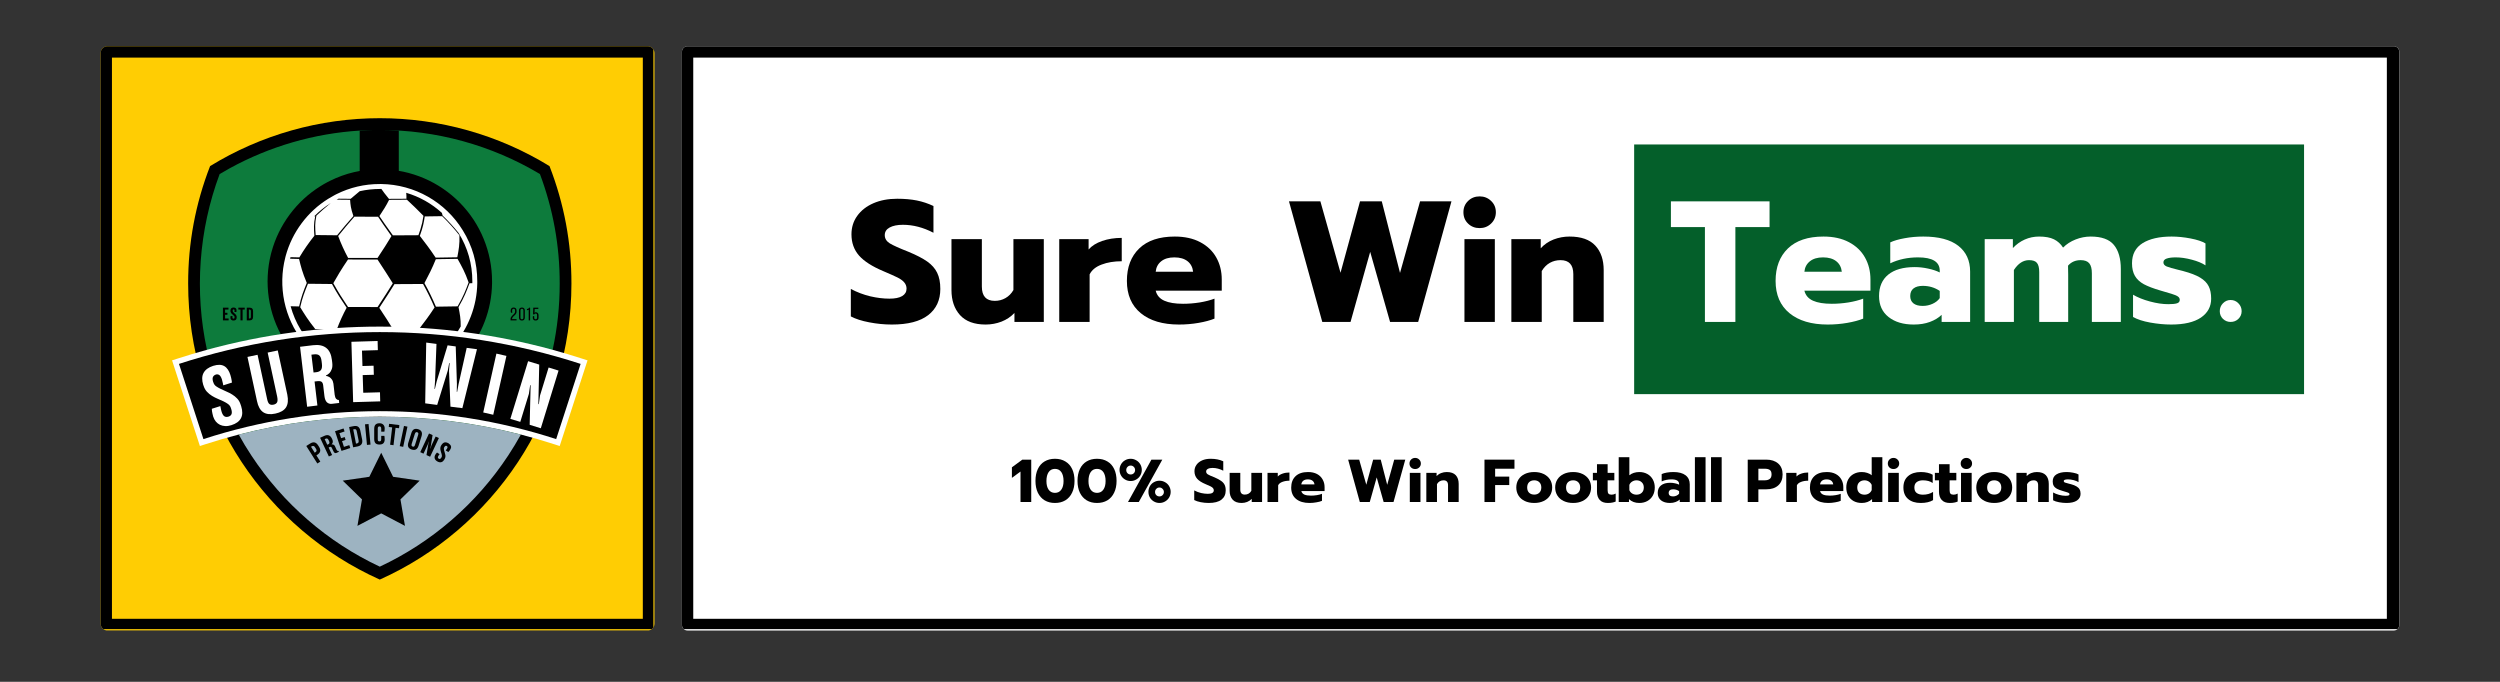 <?xml version="1.0" encoding="UTF-8"?>
<svg xmlns="http://www.w3.org/2000/svg" xmlns:xlink="http://www.w3.org/1999/xlink" width="660" zoomAndPan="magnify" viewBox="0 0 495 135" height="180" preserveAspectRatio="xMidYMid meet" version="1.0">
  <rect x="0" y="0" width="495" height="135" fill="#333333" stroke="none"/>
  <defs>
    <g></g>
    <clipPath id="b20052cfae">
      <path d="M 135.023 9.168 L 475.258 9.168 L 475.258 124.84 L 135.023 124.84 Z M 135.023 9.168 " clip-rule="nonzero"></path>
    </clipPath>
    <clipPath id="ba81267491">
      <path d="M 136.098 9.168 L 473.996 9.168 C 474.281 9.168 474.551 9.281 474.754 9.484 C 474.953 9.684 475.066 9.957 475.066 10.242 L 475.066 123.766 C 475.066 124.051 474.953 124.324 474.754 124.523 C 474.551 124.727 474.281 124.84 473.996 124.84 L 136.098 124.84 C 135.812 124.84 135.539 124.727 135.34 124.523 C 135.137 124.324 135.023 124.051 135.023 123.766 L 135.023 10.242 C 135.023 9.957 135.137 9.684 135.34 9.484 C 135.539 9.281 135.812 9.168 136.098 9.168 Z M 136.098 9.168 " clip-rule="nonzero"></path>
    </clipPath>
    <clipPath id="10c0a9ea4f">
      <path d="M 135.031 9.168 L 475.254 9.168 L 475.254 124.562 L 135.031 124.562 Z M 135.031 9.168 " clip-rule="nonzero"></path>
    </clipPath>
    <clipPath id="78b376cf96">
      <path d="M 136.102 9.168 L 473.98 9.168 C 474.266 9.168 474.539 9.281 474.738 9.484 C 474.938 9.684 475.051 9.957 475.051 10.242 L 475.051 123.758 C 475.051 124.043 474.938 124.316 474.738 124.52 C 474.539 124.719 474.266 124.832 473.98 124.832 L 136.102 124.832 C 135.816 124.832 135.543 124.719 135.344 124.52 C 135.141 124.316 135.031 124.043 135.031 123.758 L 135.031 10.242 C 135.031 9.957 135.141 9.684 135.344 9.484 C 135.543 9.281 135.816 9.168 136.102 9.168 Z M 136.102 9.168 " clip-rule="nonzero"></path>
    </clipPath>
    <clipPath id="af3375dcbb">
      <path d="M 19.934 9.168 L 129.586 9.168 L 129.586 125 L 19.934 125 Z M 19.934 9.168 " clip-rule="nonzero"></path>
    </clipPath>
    <clipPath id="6d25ff7892">
      <path d="M 21.273 9.168 L 128.246 9.168 C 128.988 9.168 129.586 9.77 129.586 10.508 L 129.586 123.5 C 129.586 124.238 128.988 124.84 128.246 124.84 L 21.273 124.84 C 20.531 124.84 19.934 124.238 19.934 123.5 L 19.934 10.508 C 19.934 9.77 20.531 9.168 21.273 9.168 Z M 21.273 9.168 " clip-rule="nonzero"></path>
    </clipPath>
    <clipPath id="0200cb3798">
      <path d="M 19.934 9.168 L 129.371 9.168 L 129.371 124.562 L 19.934 124.562 Z M 19.934 9.168 " clip-rule="nonzero"></path>
    </clipPath>
    <clipPath id="61dd5d8116">
      <path d="M 21.273 9.168 L 128.242 9.168 C 128.98 9.168 129.582 9.77 129.582 10.508 L 129.582 123.492 C 129.582 124.23 128.98 124.832 128.242 124.832 L 21.273 124.832 C 20.531 124.832 19.934 124.23 19.934 123.492 L 19.934 10.508 C 19.934 9.77 20.531 9.168 21.273 9.168 Z M 21.273 9.168 " clip-rule="nonzero"></path>
    </clipPath>
    <clipPath id="d48462caab">
      <path d="M 323.562 28.605 L 456.277 28.605 L 456.277 78.035 L 323.562 78.035 Z M 323.562 28.605 " clip-rule="nonzero"></path>
    </clipPath>
    <clipPath id="9b8eb652c0">
      <path d="M 37 23 L 114 23 L 114 114.781 L 37 114.781 Z M 37 23 " clip-rule="nonzero"></path>
    </clipPath>
    <clipPath id="1854e400fb">
      <path d="M 34.066 64 L 116.703 64 L 116.703 89 L 34.066 89 Z M 34.066 64 " clip-rule="nonzero"></path>
    </clipPath>
  </defs>
  <g clip-path="url(#b20052cfae)">
    <g clip-path="url(#ba81267491)">
      <path fill="#ffffff" d="M 135.023 9.168 L 475.258 9.168 L 475.258 124.84 L 135.023 124.84 Z M 135.023 9.168 " fill-opacity="1" fill-rule="nonzero"></path>
    </g>
  </g>
  <g clip-path="url(#10c0a9ea4f)">
    <g clip-path="url(#78b376cf96)">
      <path stroke-linecap="butt" transform="matrix(0.744, 0, 0, 0.744, 135.03, 9.169)" fill="none" stroke-linejoin="miter" d="M 1.44 -0.001 L 455.282 -0.001 C 455.665 -0.001 456.033 0.151 456.3 0.424 C 456.568 0.691 456.72 1.059 456.72 1.442 L 456.72 153.917 C 456.72 154.3 456.568 154.667 456.3 154.94 C 456.033 155.208 455.665 155.36 455.282 155.36 L 1.44 155.36 C 1.057 155.36 0.69 155.208 0.422 154.94 C 0.149 154.667 0.002 154.3 0.002 153.917 L 0.002 1.442 C 0.002 1.059 0.149 0.691 0.422 0.424 C 0.69 0.151 1.057 -0.001 1.44 -0.001 Z M 1.44 -0.001 " stroke="#000000" stroke-width="6" stroke-opacity="1" stroke-miterlimit="4"></path>
    </g>
  </g>
  <g clip-path="url(#af3375dcbb)">
    <g clip-path="url(#6d25ff7892)">
      <path fill="#ffcd03" d="M 19.934 9.168 L 129.586 9.168 L 129.586 124.82 L 19.934 124.82 Z M 19.934 9.168 " fill-opacity="1" fill-rule="nonzero"></path>
    </g>
  </g>
  <g clip-path="url(#0200cb3798)">
    <g clip-path="url(#61dd5d8116)">
      <path stroke-linecap="butt" transform="matrix(0.744, 0, 0, 0.744, 19.932, 9.169)" fill="none" stroke-linejoin="miter" d="M 1.801 -0.001 L 145.483 -0.001 C 146.475 -0.001 147.283 0.807 147.283 1.798 L 147.283 153.56 C 147.283 154.552 146.475 155.36 145.483 155.36 L 1.801 155.36 C 0.805 155.36 0.002 154.552 0.002 153.56 L 0.002 1.798 C 0.002 0.807 0.805 -0.001 1.801 -0.001 Z M 1.801 -0.001 " stroke="#000000" stroke-width="6" stroke-opacity="1" stroke-miterlimit="4"></path>
    </g>
  </g>
  <g clip-path="url(#d48462caab)">
    <path fill="#045f2a" d="M 323.562 28.605 L 456.203 28.605 L 456.203 78.035 L 323.562 78.035 Z M 323.562 28.605 " fill-opacity="1" fill-rule="nonzero"></path>
  </g>
  <g fill="#000000" fill-opacity="1">
    <g transform="translate(167.605, 63.743)">
      <g>
        <path d="M 8.984 0.516 C 7.484 0.516 5.988 0.367 4.5 0.078 C 3.02 -0.203 1.805 -0.594 0.859 -1.094 L 0.859 -6.531 C 2.086 -5.883 3.363 -5.398 4.688 -5.078 C 6.02 -4.766 7.289 -4.609 8.5 -4.609 C 9.613 -4.609 10.457 -4.781 11.031 -5.125 C 11.602 -5.469 11.891 -5.957 11.891 -6.594 C 11.891 -7.07 11.734 -7.488 11.422 -7.844 C 11.117 -8.195 10.672 -8.52 10.078 -8.812 C 9.484 -9.102 8.562 -9.516 7.312 -10.047 C 5.102 -10.973 3.492 -12.004 2.484 -13.141 C 1.484 -14.285 0.984 -15.688 0.984 -17.344 C 0.984 -18.719 1.363 -19.938 2.125 -21 C 2.895 -22.07 3.961 -22.906 5.328 -23.5 C 6.691 -24.094 8.266 -24.391 10.047 -24.391 C 11.504 -24.391 12.801 -24.273 13.938 -24.047 C 15.07 -23.816 16.164 -23.453 17.219 -22.953 L 17.219 -17.656 C 15.207 -18.707 13.191 -19.234 11.172 -19.234 C 10.078 -19.234 9.203 -19.055 8.547 -18.703 C 7.898 -18.348 7.578 -17.844 7.578 -17.188 C 7.578 -16.52 7.906 -15.977 8.562 -15.562 C 9.227 -15.156 10.453 -14.602 12.234 -13.906 C 13.848 -13.238 15.102 -12.586 16 -11.953 C 16.895 -11.316 17.547 -10.578 17.953 -9.734 C 18.367 -8.891 18.578 -7.82 18.578 -6.531 C 18.578 -4.312 17.773 -2.582 16.172 -1.344 C 14.566 -0.102 12.172 0.516 8.984 0.516 Z M 8.984 0.516 "></path>
      </g>
    </g>
  </g>
  <g fill="#000000" fill-opacity="1">
    <g transform="translate(187.032, 63.743)">
      <g>
        <path d="M 8.125 0.516 C 5.875 0.516 4.18 -0.109 3.047 -1.359 C 1.922 -2.617 1.359 -4.27 1.359 -6.312 L 1.359 -16.391 L 7.375 -16.391 L 7.375 -7 C 7.375 -5.113 8.227 -4.172 9.938 -4.172 C 10.707 -4.172 11.41 -4.352 12.047 -4.719 C 12.691 -5.082 13.219 -5.613 13.625 -6.312 L 13.625 -16.391 L 19.641 -16.391 L 19.641 0 L 13.828 0 L 13.828 -1.781 C 13.129 -1.031 12.273 -0.457 11.266 -0.062 C 10.266 0.32 9.219 0.516 8.125 0.516 Z M 8.125 0.516 "></path>
      </g>
    </g>
  </g>
  <g fill="#000000" fill-opacity="1">
    <g transform="translate(208.199, 63.743)">
      <g>
        <path d="M 1.531 -16.391 L 7.344 -16.391 L 7.344 -14.344 C 7.977 -15.07 8.875 -15.633 10.031 -16.031 C 11.195 -16.438 12.488 -16.641 13.906 -16.641 L 13.906 -12.016 C 12.395 -12.016 11.066 -11.797 9.922 -11.359 C 8.773 -10.93 7.984 -10.285 7.547 -9.422 L 7.547 0 L 1.531 0 Z M 1.531 -16.391 "></path>
      </g>
    </g>
  </g>
  <g fill="#000000" fill-opacity="1">
    <g transform="translate(222.266, 63.743)">
      <g>
        <path d="M 11.172 0.516 C 7.961 0.516 5.441 -0.234 3.609 -1.734 C 1.773 -3.242 0.859 -5.375 0.859 -8.125 C 0.859 -10.832 1.672 -12.973 3.297 -14.547 C 4.922 -16.117 7.27 -16.906 10.344 -16.906 C 12.301 -16.906 13.977 -16.535 15.375 -15.797 C 16.781 -15.055 17.844 -14.039 18.562 -12.75 C 19.281 -11.469 19.641 -10.02 19.641 -8.406 L 19.641 -6.188 L 6.562 -6.188 C 6.789 -5.27 7.359 -4.609 8.266 -4.203 C 9.172 -3.797 10.41 -3.594 11.984 -3.594 C 13.055 -3.594 14.156 -3.68 15.281 -3.859 C 16.406 -4.047 17.379 -4.297 18.203 -4.609 L 18.203 -0.656 C 17.359 -0.312 16.305 -0.031 15.047 0.188 C 13.785 0.406 12.492 0.516 11.172 0.516 Z M 13.969 -9.938 C 13.875 -10.82 13.508 -11.516 12.875 -12.016 C 12.238 -12.523 11.363 -12.781 10.25 -12.781 C 9.156 -12.781 8.285 -12.52 7.641 -12 C 7.004 -11.488 6.645 -10.801 6.562 -9.938 Z M 13.969 -9.938 "></path>
      </g>
    </g>
  </g>
  <g fill="#000000" fill-opacity="1">
    <g transform="translate(242.751, 63.743)">
      <g></g>
    </g>
  </g>
  <g fill="#000000" fill-opacity="1">
    <g transform="translate(254.359, 63.743)">
      <g>
        <path d="M 0.859 -23.875 L 7.078 -23.875 L 11.062 -9.734 L 14.922 -23.875 L 19.234 -23.875 L 22.844 -9.703 L 26.812 -23.875 L 33.031 -23.875 L 26.438 0 L 20.875 0 L 16.938 -13.875 L 13.047 0 L 7.453 0 Z M 0.859 -23.875 "></path>
      </g>
    </g>
  </g>
  <g fill="#000000" fill-opacity="1">
    <g transform="translate(288.227, 63.743)">
      <g>
        <path d="M 4.75 -18.578 C 3.832 -18.578 3.066 -18.875 2.453 -19.469 C 1.836 -20.062 1.531 -20.812 1.531 -21.719 C 1.531 -22.613 1.836 -23.359 2.453 -23.953 C 3.066 -24.555 3.832 -24.859 4.75 -24.859 C 5.633 -24.859 6.391 -24.555 7.016 -23.953 C 7.641 -23.359 7.953 -22.613 7.953 -21.719 C 7.953 -20.832 7.641 -20.086 7.016 -19.484 C 6.391 -18.879 5.633 -18.578 4.75 -18.578 Z M 1.734 -16.391 L 7.75 -16.391 L 7.75 0 L 1.734 0 Z M 1.734 -16.391 "></path>
      </g>
    </g>
  </g>
  <g fill="#000000" fill-opacity="1">
    <g transform="translate(297.719, 63.743)">
      <g>
        <path d="M 1.531 -16.391 L 7.344 -16.391 L 7.344 -14.578 C 8.051 -15.359 8.906 -15.941 9.906 -16.328 C 10.906 -16.711 11.953 -16.906 13.047 -16.906 C 15.348 -16.906 17.051 -16.305 18.156 -15.109 C 19.258 -13.922 19.812 -12.301 19.812 -10.25 L 19.812 0 L 13.797 0 L 13.797 -9.469 C 13.797 -11.312 12.953 -12.234 11.266 -12.234 C 10.492 -12.234 9.789 -12.055 9.156 -11.703 C 8.52 -11.348 7.984 -10.805 7.547 -10.078 L 7.547 0 L 1.531 0 Z M 1.531 -16.391 "></path>
      </g>
    </g>
  </g>
  <g fill="#000000" fill-opacity="1">
    <g transform="translate(318.887, 63.743)">
      <g></g>
    </g>
  </g>
  <g fill="#ffffff" fill-opacity="1">
    <g transform="translate(330.496, 63.743)">
      <g>
        <path d="M 7.078 -18.781 L 0.344 -18.781 L 0.344 -23.875 L 19.875 -23.875 L 19.875 -18.781 L 13.109 -18.781 L 13.109 0 L 7.078 0 Z M 7.078 -18.781 "></path>
      </g>
    </g>
  </g>
  <g fill="#ffffff" fill-opacity="1">
    <g transform="translate(350.708, 63.743)">
      <g>
        <path d="M 11.172 0.516 C 7.961 0.516 5.441 -0.234 3.609 -1.734 C 1.773 -3.242 0.859 -5.375 0.859 -8.125 C 0.859 -10.832 1.672 -12.973 3.297 -14.547 C 4.922 -16.117 7.27 -16.906 10.344 -16.906 C 12.301 -16.906 13.977 -16.535 15.375 -15.797 C 16.781 -15.055 17.844 -14.039 18.562 -12.75 C 19.281 -11.469 19.641 -10.02 19.641 -8.406 L 19.641 -6.188 L 6.562 -6.188 C 6.789 -5.27 7.359 -4.609 8.266 -4.203 C 9.172 -3.797 10.41 -3.594 11.984 -3.594 C 13.055 -3.594 14.156 -3.68 15.281 -3.859 C 16.406 -4.047 17.379 -4.297 18.203 -4.609 L 18.203 -0.656 C 17.359 -0.312 16.305 -0.031 15.047 0.188 C 13.785 0.406 12.492 0.516 11.172 0.516 Z M 13.969 -9.938 C 13.875 -10.82 13.508 -11.516 12.875 -12.016 C 12.238 -12.523 11.363 -12.781 10.25 -12.781 C 9.156 -12.781 8.285 -12.52 7.641 -12 C 7.004 -11.488 6.645 -10.801 6.562 -9.938 Z M 13.969 -9.938 "></path>
      </g>
    </g>
  </g>
  <g fill="#ffffff" fill-opacity="1">
    <g transform="translate(371.193, 63.743)">
      <g>
        <path d="M 7.719 0.516 C 5.664 0.516 4.008 0.02 2.75 -0.969 C 1.488 -1.957 0.859 -3.344 0.859 -5.125 C 0.859 -6.969 1.469 -8.383 2.688 -9.375 C 3.906 -10.363 5.648 -10.859 7.922 -10.859 C 8.805 -10.859 9.691 -10.758 10.578 -10.562 C 11.473 -10.375 12.238 -10.117 12.875 -9.797 L 12.875 -10.141 C 12.875 -11.898 11.441 -12.781 8.578 -12.781 C 6.566 -12.781 4.734 -12.391 3.078 -11.609 L 3.078 -15.75 C 3.805 -16.094 4.758 -16.367 5.938 -16.578 C 7.125 -16.797 8.352 -16.906 9.625 -16.906 C 12.676 -16.906 14.984 -16.297 16.547 -15.078 C 18.109 -13.859 18.891 -12.156 18.891 -9.969 L 18.891 0 L 13.25 0 L 13.25 -1.406 C 12.633 -0.812 11.859 -0.344 10.922 0 C 9.992 0.344 8.926 0.516 7.719 0.516 Z M 9.5 -3.172 C 10.195 -3.172 10.852 -3.312 11.469 -3.594 C 12.094 -3.883 12.562 -4.258 12.875 -4.719 L 12.875 -6.141 C 11.895 -6.805 10.781 -7.141 9.531 -7.141 C 8.727 -7.141 8.109 -6.969 7.672 -6.625 C 7.242 -6.281 7.031 -5.781 7.031 -5.125 C 7.031 -4.508 7.238 -4.031 7.656 -3.688 C 8.082 -3.344 8.695 -3.172 9.5 -3.172 Z M 9.5 -3.172 "></path>
      </g>
    </g>
  </g>
  <g fill="#ffffff" fill-opacity="1">
    <g transform="translate(391.439, 63.743)">
      <g>
        <path d="M 1.531 -16.391 L 7.109 -16.391 L 7.109 -14.625 C 7.785 -15.352 8.566 -15.914 9.453 -16.312 C 10.348 -16.707 11.297 -16.906 12.297 -16.906 C 13.523 -16.906 14.508 -16.723 15.25 -16.359 C 15.988 -15.992 16.586 -15.445 17.047 -14.719 C 17.723 -15.406 18.551 -15.941 19.531 -16.328 C 20.508 -16.711 21.504 -16.906 22.516 -16.906 C 24.672 -16.906 26.203 -16.352 27.109 -15.25 C 28.023 -14.145 28.484 -12.555 28.484 -10.484 L 28.484 0 L 22.75 0 L 22.75 -9.625 C 22.75 -10.539 22.578 -11.203 22.234 -11.609 C 21.891 -12.023 21.32 -12.234 20.531 -12.234 C 19.5 -12.234 18.664 -11.867 18.031 -11.141 C 18.051 -10.742 18.062 -10.148 18.062 -9.359 L 18.062 0 L 12.328 0 L 12.328 -9.875 C 12.328 -10.719 12.176 -11.32 11.875 -11.688 C 11.582 -12.051 11.062 -12.234 10.312 -12.234 C 9.156 -12.234 8.156 -11.582 7.312 -10.281 L 7.312 0 L 1.531 0 Z M 1.531 -16.391 "></path>
      </g>
    </g>
  </g>
  <g fill="#ffffff" fill-opacity="1">
    <g transform="translate(421.279, 63.743)">
      <g>
        <path d="M 8.609 0.516 C 7.285 0.516 5.906 0.383 4.469 0.125 C 3.039 -0.133 1.906 -0.504 1.062 -0.984 L 1.062 -5.391 C 1.988 -4.848 3.109 -4.398 4.422 -4.047 C 5.734 -3.691 6.938 -3.516 8.031 -3.516 C 8.82 -3.516 9.398 -3.57 9.766 -3.688 C 10.129 -3.801 10.312 -4.031 10.312 -4.375 C 10.312 -4.645 10.191 -4.863 9.953 -5.031 C 9.711 -5.207 9.281 -5.391 8.656 -5.578 C 8.031 -5.773 7.305 -5.988 6.484 -6.219 C 5.098 -6.625 4.004 -7.039 3.203 -7.469 C 2.41 -7.906 1.82 -8.453 1.438 -9.109 C 1.051 -9.773 0.859 -10.609 0.859 -11.609 C 0.859 -13.391 1.555 -14.719 2.953 -15.594 C 4.359 -16.469 6.273 -16.906 8.703 -16.906 C 9.891 -16.906 11.133 -16.781 12.438 -16.531 C 13.75 -16.281 14.738 -15.953 15.406 -15.547 L 15.406 -11.203 C 14.719 -11.66 13.812 -12.035 12.688 -12.328 C 11.562 -12.629 10.508 -12.781 9.531 -12.781 C 8.758 -12.781 8.156 -12.703 7.719 -12.547 C 7.289 -12.398 7.078 -12.145 7.078 -11.781 C 7.078 -11.438 7.289 -11.172 7.719 -10.984 C 8.156 -10.805 8.93 -10.582 10.047 -10.312 C 10.773 -10.133 11.082 -10.055 10.969 -10.078 C 12.426 -9.691 13.551 -9.258 14.344 -8.781 C 15.145 -8.301 15.707 -7.734 16.031 -7.078 C 16.363 -6.43 16.531 -5.609 16.531 -4.609 C 16.531 -3.035 15.852 -1.785 14.5 -0.859 C 13.145 0.055 11.18 0.516 8.609 0.516 Z M 8.609 0.516 "></path>
      </g>
    </g>
  </g>
  <g fill="#ffffff" fill-opacity="1">
    <g transform="translate(438.657, 63.743)">
      <g>
        <path d="M 3 0 C 2.414 0 1.91 -0.203 1.484 -0.609 C 1.066 -1.023 0.859 -1.531 0.859 -2.125 C 0.859 -2.738 1.066 -3.258 1.484 -3.688 C 1.91 -4.125 2.414 -4.344 3 -4.344 C 3.613 -4.344 4.129 -4.125 4.547 -3.688 C 4.973 -3.258 5.188 -2.738 5.188 -2.125 C 5.188 -1.531 4.973 -1.023 4.547 -0.609 C 4.129 -0.203 3.613 0 3 0 Z M 3 0 "></path>
      </g>
    </g>
  </g>
  <g fill="#000000" fill-opacity="1">
    <g transform="translate(200.06, 99.4)">
      <g>
        <path d="M 2 -6.031 L 0.297 -4.781 L 0.297 -6.875 L 2.359 -8.391 L 4.125 -8.391 L 4.125 0 L 2 0 Z M 2 -6.031 "></path>
      </g>
    </g>
  </g>
  <g fill="#000000" fill-opacity="1">
    <g transform="translate(204.725, 99.4)">
      <g>
        <path d="M 4.156 0.188 C 3.383 0.188 2.707 0.016 2.125 -0.328 C 1.539 -0.68 1.086 -1.188 0.766 -1.844 C 0.453 -2.5 0.297 -3.281 0.297 -4.188 C 0.297 -5.094 0.453 -5.875 0.766 -6.531 C 1.078 -7.188 1.52 -7.688 2.094 -8.031 C 2.676 -8.383 3.363 -8.562 4.156 -8.562 C 4.957 -8.562 5.645 -8.383 6.219 -8.031 C 6.801 -7.688 7.25 -7.188 7.562 -6.531 C 7.875 -5.875 8.031 -5.094 8.031 -4.188 C 8.031 -3.281 7.867 -2.5 7.547 -1.844 C 7.234 -1.188 6.785 -0.68 6.203 -0.328 C 5.617 0.016 4.938 0.188 4.156 0.188 Z M 4.156 -1.812 C 4.695 -1.812 5.113 -2.02 5.406 -2.438 C 5.707 -2.852 5.859 -3.426 5.859 -4.156 C 5.859 -4.906 5.711 -5.492 5.422 -5.922 C 5.129 -6.348 4.707 -6.562 4.156 -6.562 C 3.613 -6.562 3.195 -6.348 2.906 -5.922 C 2.613 -5.492 2.469 -4.906 2.469 -4.156 C 2.469 -3.426 2.613 -2.852 2.906 -2.438 C 3.207 -2.02 3.625 -1.812 4.156 -1.812 Z M 4.156 -1.812 "></path>
      </g>
    </g>
  </g>
  <g fill="#000000" fill-opacity="1">
    <g transform="translate(213.049, 99.4)">
      <g>
        <path d="M 4.156 0.188 C 3.383 0.188 2.707 0.016 2.125 -0.328 C 1.539 -0.68 1.086 -1.188 0.766 -1.844 C 0.453 -2.5 0.297 -3.281 0.297 -4.188 C 0.297 -5.094 0.453 -5.875 0.766 -6.531 C 1.078 -7.188 1.52 -7.688 2.094 -8.031 C 2.676 -8.383 3.363 -8.562 4.156 -8.562 C 4.957 -8.562 5.645 -8.383 6.219 -8.031 C 6.801 -7.688 7.25 -7.188 7.562 -6.531 C 7.875 -5.875 8.031 -5.094 8.031 -4.188 C 8.031 -3.281 7.867 -2.5 7.547 -1.844 C 7.234 -1.188 6.785 -0.68 6.203 -0.328 C 5.617 0.016 4.938 0.188 4.156 0.188 Z M 4.156 -1.812 C 4.695 -1.812 5.113 -2.02 5.406 -2.438 C 5.707 -2.852 5.859 -3.426 5.859 -4.156 C 5.859 -4.906 5.711 -5.492 5.422 -5.922 C 5.129 -6.348 4.707 -6.562 4.156 -6.562 C 3.613 -6.562 3.195 -6.348 2.906 -5.922 C 2.613 -5.492 2.469 -4.906 2.469 -4.156 C 2.469 -3.426 2.613 -2.852 2.906 -2.438 C 3.207 -2.02 3.625 -1.812 4.156 -1.812 Z M 4.156 -1.812 "></path>
      </g>
    </g>
  </g>
  <g fill="#000000" fill-opacity="1">
    <g transform="translate(221.372, 99.4)">
      <g>
        <path d="M 2.5 -4.156 C 2.094 -4.156 1.723 -4.254 1.391 -4.453 C 1.055 -4.648 0.789 -4.914 0.594 -5.25 C 0.395 -5.594 0.297 -5.961 0.297 -6.359 C 0.297 -6.754 0.395 -7.125 0.594 -7.469 C 0.789 -7.812 1.055 -8.078 1.391 -8.266 C 1.723 -8.461 2.094 -8.562 2.5 -8.562 C 2.895 -8.562 3.258 -8.461 3.594 -8.266 C 3.938 -8.078 4.207 -7.812 4.406 -7.469 C 4.602 -7.125 4.703 -6.754 4.703 -6.359 C 4.703 -5.961 4.602 -5.594 4.406 -5.25 C 4.207 -4.914 3.938 -4.648 3.594 -4.453 C 3.258 -4.254 2.895 -4.156 2.5 -4.156 Z M 6.609 -8.391 L 8.766 -8.391 L 4.109 0 L 1.969 0 Z M 2.5 -5.453 C 2.75 -5.453 2.957 -5.535 3.125 -5.703 C 3.289 -5.867 3.375 -6.078 3.375 -6.328 C 3.375 -6.578 3.289 -6.785 3.125 -6.953 C 2.957 -7.129 2.75 -7.219 2.5 -7.219 C 2.25 -7.219 2.039 -7.129 1.875 -6.953 C 1.707 -6.785 1.625 -6.578 1.625 -6.328 C 1.625 -6.078 1.707 -5.867 1.875 -5.703 C 2.039 -5.535 2.25 -5.453 2.5 -5.453 Z M 8.203 0.188 C 7.805 0.188 7.438 0.086 7.094 -0.109 C 6.758 -0.305 6.492 -0.57 6.297 -0.906 C 6.109 -1.25 6.016 -1.617 6.016 -2.016 C 6.016 -2.41 6.109 -2.781 6.297 -3.125 C 6.492 -3.469 6.758 -3.734 7.094 -3.922 C 7.438 -4.117 7.805 -4.219 8.203 -4.219 C 8.609 -4.219 8.977 -4.117 9.312 -3.922 C 9.656 -3.734 9.926 -3.469 10.125 -3.125 C 10.32 -2.781 10.422 -2.41 10.422 -2.016 C 10.422 -1.617 10.32 -1.25 10.125 -0.906 C 9.926 -0.57 9.656 -0.305 9.312 -0.109 C 8.977 0.086 8.609 0.188 8.203 0.188 Z M 8.203 -1.109 C 8.441 -1.109 8.645 -1.191 8.812 -1.359 C 8.988 -1.523 9.078 -1.734 9.078 -1.984 C 9.078 -2.234 8.988 -2.441 8.812 -2.609 C 8.645 -2.785 8.441 -2.875 8.203 -2.875 C 7.953 -2.875 7.742 -2.785 7.578 -2.609 C 7.41 -2.441 7.328 -2.234 7.328 -1.984 C 7.328 -1.734 7.41 -1.523 7.578 -1.359 C 7.742 -1.191 7.953 -1.109 8.203 -1.109 Z M 8.203 -1.109 "></path>
      </g>
    </g>
  </g>
  <g fill="#000000" fill-opacity="1">
    <g transform="translate(232.082, 99.4)">
      <g></g>
    </g>
  </g>
  <g fill="#000000" fill-opacity="1">
    <g transform="translate(236.16, 99.4)">
      <g>
        <path d="M 3.156 0.188 C 2.625 0.188 2.098 0.133 1.578 0.031 C 1.055 -0.07 0.629 -0.211 0.297 -0.391 L 0.297 -2.297 C 0.734 -2.066 1.188 -1.895 1.656 -1.781 C 2.125 -1.676 2.566 -1.625 2.984 -1.625 C 3.379 -1.625 3.676 -1.68 3.875 -1.797 C 4.07 -1.922 4.172 -2.094 4.172 -2.312 C 4.172 -2.477 4.117 -2.625 4.016 -2.75 C 3.91 -2.875 3.754 -2.988 3.547 -3.094 C 3.336 -3.195 3.008 -3.344 2.562 -3.531 C 1.789 -3.852 1.227 -4.211 0.875 -4.609 C 0.52 -5.016 0.344 -5.508 0.344 -6.094 C 0.344 -6.57 0.477 -7 0.75 -7.375 C 1.02 -7.75 1.395 -8.039 1.875 -8.25 C 2.352 -8.457 2.906 -8.562 3.531 -8.562 C 4.039 -8.562 4.492 -8.52 4.891 -8.438 C 5.297 -8.363 5.68 -8.238 6.047 -8.062 L 6.047 -6.203 C 5.336 -6.566 4.629 -6.75 3.922 -6.75 C 3.535 -6.75 3.227 -6.688 3 -6.562 C 2.77 -6.445 2.656 -6.27 2.656 -6.031 C 2.656 -5.801 2.77 -5.613 3 -5.469 C 3.238 -5.32 3.672 -5.129 4.297 -4.891 C 4.859 -4.648 5.297 -4.414 5.609 -4.188 C 5.93 -3.969 6.164 -3.707 6.312 -3.406 C 6.457 -3.113 6.531 -2.742 6.531 -2.297 C 6.531 -1.516 6.25 -0.906 5.688 -0.469 C 5.125 -0.031 4.281 0.188 3.156 0.188 Z M 3.156 0.188 "></path>
      </g>
    </g>
  </g>
  <g fill="#000000" fill-opacity="1">
    <g transform="translate(242.984, 99.4)">
      <g>
        <path d="M 2.859 0.188 C 2.066 0.188 1.473 -0.031 1.078 -0.469 C 0.68 -0.914 0.484 -1.5 0.484 -2.219 L 0.484 -5.766 L 2.594 -5.766 L 2.594 -2.453 C 2.594 -1.797 2.891 -1.469 3.484 -1.469 C 3.766 -1.469 4.016 -1.531 4.234 -1.656 C 4.461 -1.781 4.645 -1.969 4.781 -2.219 L 4.781 -5.766 L 6.906 -5.766 L 6.906 0 L 4.859 0 L 4.859 -0.625 C 4.609 -0.363 4.305 -0.16 3.953 -0.016 C 3.609 0.117 3.242 0.188 2.859 0.188 Z M 2.859 0.188 "></path>
      </g>
    </g>
  </g>
  <g fill="#000000" fill-opacity="1">
    <g transform="translate(250.42, 99.4)">
      <g>
        <path d="M 0.547 -5.766 L 2.578 -5.766 L 2.578 -5.047 C 2.805 -5.297 3.125 -5.488 3.531 -5.625 C 3.938 -5.77 4.391 -5.844 4.891 -5.844 L 4.891 -4.219 C 4.359 -4.219 3.891 -4.141 3.484 -3.984 C 3.078 -3.836 2.801 -3.613 2.656 -3.312 L 2.656 0 L 0.547 0 Z M 0.547 -5.766 "></path>
      </g>
    </g>
  </g>
  <g fill="#000000" fill-opacity="1">
    <g transform="translate(255.361, 99.4)">
      <g>
        <path d="M 3.922 0.188 C 2.797 0.188 1.91 -0.078 1.266 -0.609 C 0.617 -1.141 0.297 -1.891 0.297 -2.859 C 0.297 -3.805 0.582 -4.555 1.156 -5.109 C 1.727 -5.66 2.555 -5.938 3.641 -5.938 C 4.328 -5.938 4.914 -5.805 5.406 -5.547 C 5.895 -5.285 6.266 -4.926 6.516 -4.469 C 6.773 -4.02 6.906 -3.516 6.906 -2.953 L 6.906 -2.172 L 2.297 -2.172 C 2.379 -1.848 2.582 -1.613 2.906 -1.469 C 3.227 -1.332 3.664 -1.266 4.219 -1.266 C 4.594 -1.266 4.977 -1.297 5.375 -1.359 C 5.77 -1.422 6.109 -1.508 6.391 -1.625 L 6.391 -0.234 C 6.098 -0.109 5.727 -0.008 5.281 0.062 C 4.844 0.145 4.391 0.188 3.922 0.188 Z M 4.906 -3.484 C 4.875 -3.797 4.742 -4.039 4.516 -4.219 C 4.297 -4.395 3.988 -4.484 3.594 -4.484 C 3.219 -4.484 2.914 -4.395 2.688 -4.219 C 2.469 -4.039 2.336 -3.797 2.297 -3.484 Z M 4.906 -3.484 "></path>
      </g>
    </g>
  </g>
  <g fill="#000000" fill-opacity="1">
    <g transform="translate(262.557, 99.4)">
      <g></g>
    </g>
  </g>
  <g fill="#000000" fill-opacity="1">
    <g transform="translate(266.635, 99.4)">
      <g>
        <path d="M 0.297 -8.391 L 2.484 -8.391 L 3.891 -3.422 L 5.25 -8.391 L 6.75 -8.391 L 8.031 -3.406 L 9.422 -8.391 L 11.609 -8.391 L 9.281 0 L 7.328 0 L 5.953 -4.875 L 4.578 0 L 2.609 0 Z M 0.297 -8.391 "></path>
      </g>
    </g>
  </g>
  <g fill="#000000" fill-opacity="1">
    <g transform="translate(278.532, 99.4)">
      <g>
        <path d="M 1.672 -6.531 C 1.348 -6.531 1.078 -6.633 0.859 -6.844 C 0.648 -7.051 0.547 -7.312 0.547 -7.625 C 0.547 -7.938 0.648 -8.195 0.859 -8.406 C 1.078 -8.625 1.348 -8.734 1.672 -8.734 C 1.984 -8.734 2.25 -8.625 2.469 -8.406 C 2.688 -8.195 2.797 -7.938 2.797 -7.625 C 2.797 -7.312 2.688 -7.051 2.469 -6.844 C 2.25 -6.633 1.984 -6.531 1.672 -6.531 Z M 0.609 -5.766 L 2.719 -5.766 L 2.719 0 L 0.609 0 Z M 0.609 -5.766 "></path>
      </g>
    </g>
  </g>
  <g fill="#000000" fill-opacity="1">
    <g transform="translate(281.866, 99.4)">
      <g>
        <path d="M 0.547 -5.766 L 2.578 -5.766 L 2.578 -5.125 C 2.828 -5.395 3.129 -5.598 3.484 -5.734 C 3.836 -5.867 4.203 -5.938 4.578 -5.938 C 5.391 -5.938 5.988 -5.727 6.375 -5.312 C 6.758 -4.895 6.953 -4.32 6.953 -3.594 L 6.953 0 L 4.844 0 L 4.844 -3.328 C 4.844 -3.973 4.547 -4.297 3.953 -4.297 C 3.68 -4.297 3.43 -4.234 3.203 -4.109 C 2.984 -3.984 2.801 -3.797 2.656 -3.547 L 2.656 0 L 0.547 0 Z M 0.547 -5.766 "></path>
      </g>
    </g>
  </g>
  <g fill="#000000" fill-opacity="1">
    <g transform="translate(289.302, 99.4)">
      <g></g>
    </g>
  </g>
  <g fill="#000000" fill-opacity="1">
    <g transform="translate(293.38, 99.4)">
      <g>
        <path d="M 0.547 -8.391 L 6.484 -8.391 L 6.484 -6.594 L 2.656 -6.594 L 2.656 -5.031 L 5.453 -5.031 L 5.453 -3.359 L 2.656 -3.359 L 2.656 0 L 0.547 0 Z M 0.547 -8.391 "></path>
      </g>
    </g>
  </g>
  <g fill="#000000" fill-opacity="1">
    <g transform="translate(299.928, 99.4)">
      <g>
        <path d="M 3.859 0.188 C 3.141 0.188 2.508 0.055 1.969 -0.203 C 1.438 -0.461 1.023 -0.82 0.734 -1.281 C 0.441 -1.75 0.297 -2.281 0.297 -2.875 C 0.297 -3.477 0.441 -4.008 0.734 -4.469 C 1.023 -4.926 1.438 -5.285 1.969 -5.547 C 2.508 -5.805 3.141 -5.938 3.859 -5.938 C 4.566 -5.938 5.188 -5.805 5.719 -5.547 C 6.258 -5.285 6.676 -4.926 6.969 -4.469 C 7.258 -4.008 7.406 -3.477 7.406 -2.875 C 7.406 -2.281 7.258 -1.75 6.969 -1.281 C 6.676 -0.82 6.258 -0.461 5.719 -0.203 C 5.188 0.055 4.566 0.188 3.859 0.188 Z M 3.859 -1.469 C 4.273 -1.469 4.609 -1.594 4.859 -1.844 C 5.117 -2.094 5.25 -2.438 5.25 -2.875 C 5.25 -3.32 5.117 -3.672 4.859 -3.922 C 4.609 -4.172 4.273 -4.297 3.859 -4.297 C 3.43 -4.297 3.086 -4.172 2.828 -3.922 C 2.578 -3.672 2.453 -3.32 2.453 -2.875 C 2.453 -2.438 2.578 -2.094 2.828 -1.844 C 3.086 -1.594 3.43 -1.469 3.859 -1.469 Z M 3.859 -1.469 "></path>
      </g>
    </g>
  </g>
  <g fill="#000000" fill-opacity="1">
    <g transform="translate(307.628, 99.4)">
      <g>
        <path d="M 3.859 0.188 C 3.141 0.188 2.508 0.055 1.969 -0.203 C 1.438 -0.461 1.023 -0.82 0.734 -1.281 C 0.441 -1.75 0.297 -2.281 0.297 -2.875 C 0.297 -3.477 0.441 -4.008 0.734 -4.469 C 1.023 -4.926 1.438 -5.285 1.969 -5.547 C 2.508 -5.805 3.141 -5.938 3.859 -5.938 C 4.566 -5.938 5.188 -5.805 5.719 -5.547 C 6.258 -5.285 6.676 -4.926 6.969 -4.469 C 7.258 -4.008 7.406 -3.477 7.406 -2.875 C 7.406 -2.281 7.258 -1.75 6.969 -1.281 C 6.676 -0.82 6.258 -0.461 5.719 -0.203 C 5.188 0.055 4.566 0.188 3.859 0.188 Z M 3.859 -1.469 C 4.273 -1.469 4.609 -1.594 4.859 -1.844 C 5.117 -2.094 5.25 -2.438 5.25 -2.875 C 5.25 -3.32 5.117 -3.672 4.859 -3.922 C 4.609 -4.172 4.273 -4.297 3.859 -4.297 C 3.43 -4.297 3.086 -4.172 2.828 -3.922 C 2.578 -3.672 2.453 -3.32 2.453 -2.875 C 2.453 -2.438 2.578 -2.094 2.828 -1.844 C 3.086 -1.594 3.43 -1.469 3.859 -1.469 Z M 3.859 -1.469 "></path>
      </g>
    </g>
  </g>
  <g fill="#000000" fill-opacity="1">
    <g transform="translate(315.327, 99.4)">
      <g>
        <path d="M 3.031 0.188 C 2.32 0.188 1.785 -0.008 1.422 -0.406 C 1.055 -0.812 0.875 -1.359 0.875 -2.047 L 0.875 -4.297 L 0.062 -4.297 L 0.062 -5.766 L 0.875 -5.766 L 0.875 -7.484 L 2.984 -7.484 L 2.984 -5.766 L 4.312 -5.766 L 4.312 -4.297 L 2.984 -4.297 L 2.984 -2.328 C 2.984 -2.016 3.039 -1.789 3.156 -1.656 C 3.281 -1.52 3.488 -1.453 3.781 -1.453 C 4.039 -1.453 4.305 -1.523 4.578 -1.672 L 4.578 -0.094 C 4.367 0 4.145 0.066 3.906 0.109 C 3.664 0.16 3.375 0.188 3.031 0.188 Z M 3.031 0.188 "></path>
      </g>
    </g>
  </g>
  <g fill="#000000" fill-opacity="1">
    <g transform="translate(319.957, 99.4)">
      <g>
        <path d="M 4.625 0.188 C 3.801 0.188 3.117 -0.066 2.578 -0.578 L 2.578 0 L 0.547 0 L 0.547 -8.875 L 2.656 -8.875 L 2.656 -5.297 C 2.883 -5.492 3.172 -5.648 3.516 -5.766 C 3.867 -5.879 4.238 -5.938 4.625 -5.938 C 5.227 -5.938 5.758 -5.805 6.219 -5.547 C 6.676 -5.297 7.035 -4.938 7.297 -4.469 C 7.555 -4 7.688 -3.469 7.688 -2.875 C 7.688 -2.258 7.555 -1.723 7.297 -1.266 C 7.035 -0.805 6.672 -0.445 6.203 -0.188 C 5.742 0.062 5.219 0.188 4.625 0.188 Z M 4.062 -1.453 C 4.5 -1.453 4.848 -1.578 5.109 -1.828 C 5.379 -2.078 5.516 -2.426 5.516 -2.875 C 5.516 -3.312 5.379 -3.656 5.109 -3.906 C 4.848 -4.164 4.5 -4.297 4.062 -4.297 C 3.75 -4.297 3.461 -4.211 3.203 -4.047 C 2.941 -3.879 2.758 -3.66 2.656 -3.391 L 2.656 -2.359 C 2.758 -2.078 2.941 -1.852 3.203 -1.688 C 3.461 -1.531 3.75 -1.453 4.062 -1.453 Z M 4.062 -1.453 "></path>
      </g>
    </g>
  </g>
  <g fill="#000000" fill-opacity="1">
    <g transform="translate(327.932, 99.4)">
      <g>
        <path d="M 2.719 0.188 C 1.988 0.188 1.398 0.016 0.953 -0.328 C 0.516 -0.68 0.297 -1.172 0.297 -1.797 C 0.297 -2.441 0.508 -2.938 0.938 -3.281 C 1.363 -3.633 1.977 -3.812 2.781 -3.812 C 3.094 -3.812 3.406 -3.773 3.719 -3.703 C 4.031 -3.641 4.301 -3.551 4.531 -3.438 L 4.531 -3.562 C 4.531 -4.176 4.023 -4.484 3.016 -4.484 C 2.305 -4.484 1.66 -4.348 1.078 -4.078 L 1.078 -5.531 C 1.336 -5.656 1.676 -5.754 2.094 -5.828 C 2.508 -5.898 2.941 -5.938 3.391 -5.938 C 4.453 -5.938 5.258 -5.723 5.812 -5.297 C 6.363 -4.867 6.641 -4.27 6.641 -3.5 L 6.641 0 L 4.656 0 L 4.656 -0.484 C 4.438 -0.285 4.16 -0.125 3.828 0 C 3.504 0.125 3.133 0.188 2.719 0.188 Z M 3.344 -1.109 C 3.582 -1.109 3.812 -1.16 4.031 -1.266 C 4.25 -1.367 4.414 -1.5 4.531 -1.656 L 4.531 -2.156 C 4.188 -2.395 3.789 -2.516 3.344 -2.516 C 3.062 -2.516 2.844 -2.453 2.688 -2.328 C 2.539 -2.203 2.469 -2.023 2.469 -1.797 C 2.469 -1.578 2.539 -1.406 2.688 -1.281 C 2.844 -1.164 3.062 -1.109 3.344 -1.109 Z M 3.344 -1.109 "></path>
      </g>
    </g>
  </g>
  <g fill="#000000" fill-opacity="1">
    <g transform="translate(335.044, 99.4)">
      <g>
        <path d="M 0.547 -8.875 L 2.656 -8.875 L 2.656 0 L 0.547 0 Z M 0.547 -8.875 "></path>
      </g>
    </g>
  </g>
  <g fill="#000000" fill-opacity="1">
    <g transform="translate(338.234, 99.4)">
      <g>
        <path d="M 0.547 -8.875 L 2.656 -8.875 L 2.656 0 L 0.547 0 Z M 0.547 -8.875 "></path>
      </g>
    </g>
  </g>
  <g fill="#000000" fill-opacity="1">
    <g transform="translate(341.425, 99.4)">
      <g></g>
    </g>
  </g>
  <g fill="#000000" fill-opacity="1">
    <g transform="translate(345.502, 99.4)">
      <g>
        <path d="M 0.547 -8.391 L 4.234 -8.391 C 5.211 -8.391 5.992 -8.133 6.578 -7.625 C 7.16 -7.113 7.453 -6.395 7.453 -5.469 C 7.453 -4.531 7.16 -3.801 6.578 -3.281 C 6.004 -2.77 5.223 -2.516 4.234 -2.516 L 2.656 -2.516 L 2.656 0 L 0.547 0 Z M 3.906 -4.297 C 4.32 -4.297 4.648 -4.383 4.891 -4.562 C 5.141 -4.738 5.266 -5.039 5.266 -5.469 C 5.266 -5.906 5.145 -6.203 4.906 -6.359 C 4.664 -6.516 4.332 -6.594 3.906 -6.594 L 2.656 -6.594 L 2.656 -4.297 Z M 3.906 -4.297 "></path>
      </g>
    </g>
  </g>
  <g fill="#000000" fill-opacity="1">
    <g transform="translate(353.13, 99.4)">
      <g>
        <path d="M 0.547 -5.766 L 2.578 -5.766 L 2.578 -5.047 C 2.805 -5.297 3.125 -5.488 3.531 -5.625 C 3.938 -5.77 4.391 -5.844 4.891 -5.844 L 4.891 -4.219 C 4.359 -4.219 3.891 -4.141 3.484 -3.984 C 3.078 -3.836 2.801 -3.613 2.656 -3.312 L 2.656 0 L 0.547 0 Z M 0.547 -5.766 "></path>
      </g>
    </g>
  </g>
  <g fill="#000000" fill-opacity="1">
    <g transform="translate(358.071, 99.4)">
      <g>
        <path d="M 3.922 0.188 C 2.797 0.188 1.91 -0.078 1.266 -0.609 C 0.617 -1.141 0.297 -1.891 0.297 -2.859 C 0.297 -3.805 0.582 -4.555 1.156 -5.109 C 1.727 -5.66 2.555 -5.938 3.641 -5.938 C 4.328 -5.938 4.914 -5.805 5.406 -5.547 C 5.895 -5.285 6.266 -4.926 6.516 -4.469 C 6.773 -4.02 6.906 -3.516 6.906 -2.953 L 6.906 -2.172 L 2.297 -2.172 C 2.379 -1.848 2.582 -1.613 2.906 -1.469 C 3.227 -1.332 3.664 -1.266 4.219 -1.266 C 4.594 -1.266 4.977 -1.297 5.375 -1.359 C 5.77 -1.422 6.109 -1.508 6.391 -1.625 L 6.391 -0.234 C 6.098 -0.109 5.727 -0.008 5.281 0.062 C 4.844 0.145 4.391 0.188 3.922 0.188 Z M 4.906 -3.484 C 4.875 -3.797 4.742 -4.039 4.516 -4.219 C 4.297 -4.395 3.988 -4.484 3.594 -4.484 C 3.219 -4.484 2.914 -4.395 2.688 -4.219 C 2.469 -4.039 2.336 -3.797 2.297 -3.484 Z M 4.906 -3.484 "></path>
      </g>
    </g>
  </g>
  <g fill="#000000" fill-opacity="1">
    <g transform="translate(365.267, 99.4)">
      <g>
        <path d="M 3.359 0.188 C 2.754 0.188 2.219 0.062 1.75 -0.188 C 1.289 -0.445 0.93 -0.805 0.672 -1.266 C 0.422 -1.723 0.297 -2.258 0.297 -2.875 C 0.297 -3.469 0.422 -4 0.672 -4.469 C 0.93 -4.938 1.289 -5.297 1.75 -5.547 C 2.219 -5.805 2.754 -5.938 3.359 -5.938 C 3.754 -5.938 4.117 -5.879 4.453 -5.766 C 4.797 -5.66 5.086 -5.504 5.328 -5.297 L 5.328 -8.875 L 7.438 -8.875 L 7.438 0 L 5.406 0 L 5.406 -0.578 C 4.863 -0.066 4.18 0.188 3.359 0.188 Z M 3.906 -1.453 C 4.227 -1.453 4.516 -1.531 4.766 -1.688 C 5.023 -1.852 5.211 -2.078 5.328 -2.359 L 5.328 -3.391 C 5.211 -3.66 5.023 -3.879 4.766 -4.047 C 4.516 -4.211 4.227 -4.297 3.906 -4.297 C 3.477 -4.297 3.129 -4.164 2.859 -3.906 C 2.598 -3.656 2.469 -3.312 2.469 -2.875 C 2.469 -2.426 2.598 -2.078 2.859 -1.828 C 3.129 -1.578 3.477 -1.453 3.906 -1.453 Z M 3.906 -1.453 "></path>
      </g>
    </g>
  </g>
  <g fill="#000000" fill-opacity="1">
    <g transform="translate(373.243, 99.4)">
      <g>
        <path d="M 1.672 -6.531 C 1.348 -6.531 1.078 -6.633 0.859 -6.844 C 0.648 -7.051 0.547 -7.312 0.547 -7.625 C 0.547 -7.938 0.648 -8.195 0.859 -8.406 C 1.078 -8.625 1.348 -8.734 1.672 -8.734 C 1.984 -8.734 2.25 -8.625 2.469 -8.406 C 2.688 -8.195 2.797 -7.938 2.797 -7.625 C 2.797 -7.312 2.688 -7.051 2.469 -6.844 C 2.25 -6.633 1.984 -6.531 1.672 -6.531 Z M 0.609 -5.766 L 2.719 -5.766 L 2.719 0 L 0.609 0 Z M 0.609 -5.766 "></path>
      </g>
    </g>
  </g>
  <g fill="#000000" fill-opacity="1">
    <g transform="translate(376.577, 99.4)">
      <g>
        <path d="M 3.734 0.188 C 2.672 0.188 1.832 -0.078 1.219 -0.609 C 0.602 -1.141 0.297 -1.895 0.297 -2.875 C 0.297 -3.844 0.602 -4.594 1.219 -5.125 C 1.844 -5.664 2.688 -5.938 3.75 -5.938 C 4.219 -5.938 4.656 -5.891 5.062 -5.797 C 5.477 -5.703 5.82 -5.57 6.094 -5.406 L 6.094 -3.766 C 5.602 -4.117 4.957 -4.297 4.156 -4.297 C 3.645 -4.297 3.234 -4.176 2.922 -3.938 C 2.617 -3.707 2.469 -3.352 2.469 -2.875 C 2.469 -2.383 2.617 -2.023 2.922 -1.797 C 3.234 -1.566 3.645 -1.453 4.156 -1.453 C 4.926 -1.453 5.598 -1.633 6.172 -2 L 6.172 -0.375 C 5.555 0 4.742 0.188 3.734 0.188 Z M 3.734 0.188 "></path>
      </g>
    </g>
  </g>
  <g fill="#000000" fill-opacity="1">
    <g transform="translate(383.041, 99.4)">
      <g>
        <path d="M 3.031 0.188 C 2.32 0.188 1.785 -0.008 1.422 -0.406 C 1.055 -0.812 0.875 -1.359 0.875 -2.047 L 0.875 -4.297 L 0.062 -4.297 L 0.062 -5.766 L 0.875 -5.766 L 0.875 -7.484 L 2.984 -7.484 L 2.984 -5.766 L 4.312 -5.766 L 4.312 -4.297 L 2.984 -4.297 L 2.984 -2.328 C 2.984 -2.016 3.039 -1.789 3.156 -1.656 C 3.281 -1.52 3.488 -1.453 3.781 -1.453 C 4.039 -1.453 4.305 -1.523 4.578 -1.672 L 4.578 -0.094 C 4.367 0 4.145 0.066 3.906 0.109 C 3.664 0.16 3.375 0.188 3.031 0.188 Z M 3.031 0.188 "></path>
      </g>
    </g>
  </g>
  <g fill="#000000" fill-opacity="1">
    <g transform="translate(387.671, 99.4)">
      <g>
        <path d="M 1.672 -6.531 C 1.348 -6.531 1.078 -6.633 0.859 -6.844 C 0.648 -7.051 0.547 -7.312 0.547 -7.625 C 0.547 -7.938 0.648 -8.195 0.859 -8.406 C 1.078 -8.625 1.348 -8.734 1.672 -8.734 C 1.984 -8.734 2.25 -8.625 2.469 -8.406 C 2.688 -8.195 2.797 -7.938 2.797 -7.625 C 2.797 -7.312 2.688 -7.051 2.469 -6.844 C 2.25 -6.633 1.984 -6.531 1.672 -6.531 Z M 0.609 -5.766 L 2.719 -5.766 L 2.719 0 L 0.609 0 Z M 0.609 -5.766 "></path>
      </g>
    </g>
  </g>
  <g fill="#000000" fill-opacity="1">
    <g transform="translate(391.005, 99.4)">
      <g>
        <path d="M 3.859 0.188 C 3.141 0.188 2.508 0.055 1.969 -0.203 C 1.438 -0.461 1.023 -0.82 0.734 -1.281 C 0.441 -1.75 0.297 -2.281 0.297 -2.875 C 0.297 -3.477 0.441 -4.008 0.734 -4.469 C 1.023 -4.926 1.438 -5.285 1.969 -5.547 C 2.508 -5.805 3.141 -5.938 3.859 -5.938 C 4.566 -5.938 5.188 -5.805 5.719 -5.547 C 6.258 -5.285 6.676 -4.926 6.969 -4.469 C 7.258 -4.008 7.406 -3.477 7.406 -2.875 C 7.406 -2.281 7.258 -1.75 6.969 -1.281 C 6.676 -0.82 6.258 -0.461 5.719 -0.203 C 5.188 0.055 4.566 0.188 3.859 0.188 Z M 3.859 -1.469 C 4.273 -1.469 4.609 -1.594 4.859 -1.844 C 5.117 -2.094 5.25 -2.438 5.25 -2.875 C 5.25 -3.32 5.117 -3.672 4.859 -3.922 C 4.609 -4.172 4.273 -4.297 3.859 -4.297 C 3.43 -4.297 3.086 -4.172 2.828 -3.922 C 2.578 -3.672 2.453 -3.32 2.453 -2.875 C 2.453 -2.438 2.578 -2.094 2.828 -1.844 C 3.086 -1.594 3.43 -1.469 3.859 -1.469 Z M 3.859 -1.469 "></path>
      </g>
    </g>
  </g>
  <g fill="#000000" fill-opacity="1">
    <g transform="translate(398.705, 99.4)">
      <g>
        <path d="M 0.547 -5.766 L 2.578 -5.766 L 2.578 -5.125 C 2.828 -5.395 3.129 -5.598 3.484 -5.734 C 3.836 -5.867 4.203 -5.938 4.578 -5.938 C 5.391 -5.938 5.988 -5.727 6.375 -5.312 C 6.758 -4.895 6.953 -4.32 6.953 -3.594 L 6.953 0 L 4.844 0 L 4.844 -3.328 C 4.844 -3.973 4.547 -4.297 3.953 -4.297 C 3.68 -4.297 3.43 -4.234 3.203 -4.109 C 2.984 -3.984 2.801 -3.797 2.656 -3.547 L 2.656 0 L 0.547 0 Z M 0.547 -5.766 "></path>
      </g>
    </g>
  </g>
  <g fill="#000000" fill-opacity="1">
    <g transform="translate(406.14, 99.4)">
      <g>
        <path d="M 3.031 0.188 C 2.562 0.188 2.07 0.141 1.562 0.047 C 1.062 -0.047 0.664 -0.176 0.375 -0.344 L 0.375 -1.891 C 0.695 -1.703 1.086 -1.547 1.547 -1.422 C 2.016 -1.297 2.438 -1.234 2.812 -1.234 C 3.094 -1.234 3.297 -1.254 3.422 -1.297 C 3.555 -1.336 3.625 -1.414 3.625 -1.531 C 3.625 -1.633 3.582 -1.711 3.5 -1.766 C 3.414 -1.828 3.266 -1.891 3.047 -1.953 C 2.828 -2.023 2.57 -2.102 2.281 -2.188 C 1.789 -2.332 1.406 -2.477 1.125 -2.625 C 0.844 -2.781 0.633 -2.973 0.5 -3.203 C 0.363 -3.43 0.297 -3.723 0.297 -4.078 C 0.297 -4.703 0.539 -5.164 1.031 -5.469 C 1.531 -5.781 2.207 -5.938 3.062 -5.938 C 3.477 -5.938 3.914 -5.891 4.375 -5.797 C 4.832 -5.711 5.176 -5.598 5.406 -5.453 L 5.406 -3.938 C 5.164 -4.094 4.848 -4.223 4.453 -4.328 C 4.055 -4.43 3.688 -4.484 3.344 -4.484 C 3.07 -4.484 2.859 -4.457 2.703 -4.406 C 2.555 -4.352 2.484 -4.266 2.484 -4.141 C 2.484 -4.016 2.555 -3.922 2.703 -3.859 C 2.859 -3.797 3.133 -3.719 3.531 -3.625 C 3.781 -3.562 3.891 -3.535 3.859 -3.547 C 4.367 -3.41 4.758 -3.254 5.031 -3.078 C 5.312 -2.91 5.508 -2.711 5.625 -2.484 C 5.75 -2.254 5.812 -1.969 5.812 -1.625 C 5.812 -1.07 5.57 -0.629 5.094 -0.297 C 4.613 0.023 3.926 0.188 3.031 0.188 Z M 3.031 0.188 "></path>
      </g>
    </g>
  </g>
  <g clip-path="url(#9b8eb652c0)">
    <path fill="#000000" d="M 113.145 56.148 C 113.145 82.25 97.566 104.719 75.199 114.758 C 52.832 104.719 37.254 82.25 37.254 56.148 C 37.246 48.121 38.691 40.367 41.598 32.887 C 44.113 31.344 46.723 29.98 49.426 28.797 C 52.129 27.613 54.902 26.621 57.742 25.82 C 60.582 25.016 63.465 24.414 66.387 24.008 C 69.309 23.605 72.246 23.402 75.199 23.402 C 78.148 23.402 81.086 23.605 84.012 24.008 C 86.934 24.414 89.816 25.016 92.656 25.82 C 95.496 26.621 98.27 27.613 100.973 28.797 C 103.676 29.98 106.285 31.344 108.801 32.887 C 111.707 40.367 113.156 48.121 113.145 56.148 Z M 113.145 56.148 " fill-opacity="1" fill-rule="nonzero"></path>
  </g>
  <path fill="#9db3c1" d="M 103.137 86.039 C 102.355 87.449 101.516 88.836 100.621 90.195 C 97.48 94.961 93.75 99.215 89.43 102.953 C 85.113 106.691 80.371 109.773 75.199 112.199 C 70.031 109.773 65.285 106.691 60.969 102.953 C 56.652 99.219 52.922 94.965 49.777 90.195 C 48.883 88.84 48.043 87.457 47.266 86.039 C 56.426 83.68 65.738 82.5 75.199 82.5 C 84.664 82.5 93.977 83.68 103.137 86.039 Z M 103.137 86.039 " fill-opacity="1" fill-rule="nonzero"></path>
  <path fill="#0d7b3c" d="M 110.82 56.148 C 110.824 60.566 110.359 64.941 109.426 69.262 C 108.156 75.164 106.059 80.758 103.137 86.039 C 95.207 83.992 87.148 82.832 78.961 82.562 C 77.711 82.52 76.457 82.496 75.199 82.496 C 73.871 82.496 72.543 82.52 71.219 82.57 C 65.168 82.781 59.172 83.484 53.234 84.676 C 51.234 85.074 49.242 85.531 47.266 86.039 C 46.637 84.906 46.043 83.754 45.492 82.582 C 43.473 78.316 41.969 73.875 40.973 69.262 C 39.727 63.461 39.316 57.602 39.742 51.684 C 40.172 45.766 41.418 40.023 43.488 34.465 C 44.152 34.066 44.82 33.684 45.496 33.312 C 49.461 31.145 53.609 29.43 57.949 28.172 C 62.289 26.914 66.715 26.141 71.223 25.855 C 72.23 25.793 73.234 25.754 74.242 25.742 L 74.676 25.742 C 74.812 25.742 74.953 25.742 75.094 25.742 L 75.199 25.742 C 80.781 25.734 86.266 26.469 91.648 27.949 C 97.031 29.434 102.117 31.602 106.91 34.465 C 109.527 41.453 110.832 48.684 110.82 56.148 Z M 110.82 56.148 " fill-opacity="1" fill-rule="nonzero"></path>
  <path fill="#000000" d="M 78.961 25.848 L 78.961 82.562 C 77.711 82.52 76.457 82.5 75.199 82.5 C 73.871 82.5 72.543 82.523 71.219 82.57 L 71.219 25.848 C 72.227 25.785 73.234 25.746 74.238 25.73 L 74.672 25.73 C 74.812 25.73 74.949 25.73 75.09 25.73 L 75.199 25.73 C 76.457 25.73 77.711 25.77 78.961 25.848 Z M 78.961 25.848 " fill-opacity="1" fill-rule="nonzero"></path>
  <path fill="#000000" d="M 97.426 55.738 C 97.426 55.871 97.426 56 97.426 56.133 C 97.383 58.727 96.898 61.238 95.973 63.664 C 95.051 66.086 93.738 68.281 92.043 70.246 C 91.504 70.871 90.93 71.469 90.324 72.031 C 90.219 72.129 90.113 72.223 90.004 72.32 C 88.035 74.086 85.816 75.453 83.352 76.422 C 80.887 77.395 78.332 77.906 75.688 77.957 C 75.527 77.957 75.367 77.957 75.203 77.957 C 73.457 77.961 71.734 77.758 70.035 77.355 C 69.324 77.184 68.617 76.977 67.926 76.738 C 67.23 76.496 66.551 76.219 65.883 75.91 C 65.219 75.602 64.57 75.262 63.938 74.891 C 63.305 74.516 62.691 74.113 62.098 73.68 C 61.504 73.246 60.934 72.785 60.387 72.297 C 59.84 71.805 59.32 71.289 58.824 70.75 C 58.328 70.207 57.859 69.641 57.418 69.055 C 56.98 68.465 56.57 67.859 56.188 67.23 C 55.809 66.602 55.461 65.957 55.145 65.293 C 54.828 64.629 54.547 63.953 54.297 63.262 C 54.047 62.57 53.836 61.871 53.656 61.156 C 53.477 60.445 53.332 59.727 53.223 59 C 53.113 58.273 53.043 57.543 53.008 56.809 C 52.969 56.074 52.969 55.344 53.008 54.609 C 53.043 53.875 53.117 53.145 53.223 52.418 C 53.332 51.691 53.477 50.973 53.656 50.262 C 53.688 50.137 53.723 50.012 53.758 49.883 C 54.496 47.184 55.699 44.715 57.367 42.469 C 59.039 40.223 61.059 38.359 63.43 36.875 C 63.887 36.586 64.355 36.316 64.836 36.062 C 64.988 35.98 65.141 35.906 65.293 35.828 C 68.414 34.273 71.719 33.5 75.207 33.504 C 75.332 33.504 75.461 33.504 75.59 33.504 C 76.309 33.52 77.027 33.566 77.742 33.648 C 78.457 33.73 79.168 33.848 79.871 33.996 C 80.574 34.148 81.27 34.332 81.953 34.551 C 82.641 34.77 83.316 35.02 83.977 35.305 C 84.637 35.59 85.285 35.906 85.914 36.25 C 86.547 36.598 87.156 36.977 87.754 37.383 C 88.348 37.789 88.918 38.223 89.473 38.684 C 90.023 39.145 90.551 39.633 91.055 40.148 C 91.562 40.66 92.039 41.199 92.492 41.758 C 92.945 42.316 93.367 42.898 93.766 43.5 C 94.16 44.102 94.527 44.719 94.863 45.355 C 95.199 45.992 95.504 46.645 95.773 47.312 C 96.047 47.977 96.285 48.656 96.492 49.344 C 96.699 50.035 96.871 50.734 97.012 51.441 C 97.148 52.145 97.254 52.855 97.324 53.574 C 97.395 54.289 97.426 55.008 97.426 55.73 Z M 97.426 55.738 " fill-opacity="1" fill-rule="nonzero"></path>
  <path fill="#ffffff" d="M 60.973 56.184 C 60.309 57.828 59.871 58.91 59.441 60.832 C 60.312 62.254 60.941 63.285 62.422 65.16 C 63.691 65.176 65.129 65.191 66.695 65.203 C 67.242 63.734 67.887 62.312 68.633 60.93 C 67.535 59.293 66.809 58.207 65.727 56.234 C 63.98 56.227 62.383 56.207 60.973 56.184 Z M 60.973 56.184 " fill-opacity="1" fill-rule="nonzero"></path>
  <path fill="#ffffff" d="M 77.812 65.508 C 76.246 67.684 76.031 67.984 75.152 69.254 C 75.863 70.242 76.504 71.277 77.078 72.352 C 78.316 72.352 79.504 72.34 80.613 72.332 L 80.637 72.312 C 81.062 71.922 81.41 71.602 81.734 71.301 C 82.242 70.816 82.949 70.141 83.883 69.199 C 83.672 67.719 83.352 66.828 82.867 65.477 C 81.277 65.492 79.582 65.504 77.812 65.508 Z M 77.812 65.508 " fill-opacity="1" fill-rule="nonzero"></path>
  <path fill="#ffffff" d="M 74.75 51.391 L 73.531 51.391 C 71.922 51.391 70.371 51.391 68.902 51.379 C 67.449 53.527 66.84 54.594 65.996 56.074 C 67.086 58.047 67.77 59.078 68.91 60.781 C 70.383 60.789 71.93 60.793 73.543 60.793 L 74.762 60.793 C 76.402 58.289 76.746 57.738 77.773 56.094 C 76.824 54.57 76.328 53.805 74.75 51.391 Z M 74.75 51.391 " fill-opacity="1" fill-rule="nonzero"></path>
  <path fill="#ffffff" d="M 82.844 46.574 C 82.848 46.555 82.855 46.543 82.859 46.527 C 83.008 46.113 83.129 45.758 83.238 45.426 C 83.516 44.547 83.719 43.648 83.848 42.734 C 82.488 41.344 81.727 40.629 80.57 39.547 C 79.461 39.559 78.273 39.566 77.039 39.57 C 76.43 40.797 75.91 41.586 75.117 42.785 C 75.855 43.887 76.227 44.418 77.789 46.602 C 79.559 46.598 81.254 46.586 82.844 46.574 Z M 82.844 46.574 " fill-opacity="1" fill-rule="nonzero"></path>
  <path fill="#ffffff" d="M 73.539 51.074 L 74.754 51.074 C 76 49.184 76.59 48.285 77.508 46.742 C 75.984 44.59 75.586 44.016 74.855 42.91 L 73.879 42.91 C 72.59 42.91 71.348 42.91 70.172 42.902 C 68.844 44.434 68.148 45.238 66.957 46.727 C 67.512 48.219 68.168 49.664 68.926 51.066 C 70.391 51.074 71.934 51.074 73.539 51.074 Z M 73.539 51.074 " fill-opacity="1" fill-rule="nonzero"></path>
  <path fill="#ffffff" d="M 91.629 45.602 C 90.781 44.223 89.773 42.969 88.609 41.844 C 87.445 40.719 86.16 39.758 84.754 38.957 C 83.348 38.156 81.863 37.543 80.301 37.117 C 78.742 36.688 77.152 36.465 75.535 36.438 C 75.422 36.438 75.309 36.438 75.199 36.438 C 72.172 36.434 69.301 37.109 66.59 38.457 C 66.457 38.523 66.324 38.594 66.195 38.664 C 65.777 38.883 65.371 39.117 64.977 39.367 C 62.914 40.652 61.16 42.273 59.711 44.223 C 58.262 46.172 57.215 48.316 56.57 50.66 C 56.543 50.77 56.516 50.879 56.488 50.988 C 56.305 51.699 56.168 52.418 56.066 53.145 C 55.969 53.867 55.91 54.598 55.895 55.332 C 55.879 56.062 55.906 56.793 55.973 57.523 C 56.039 58.254 56.148 58.977 56.297 59.695 C 56.449 60.41 56.637 61.117 56.867 61.812 C 57.098 62.508 57.367 63.188 57.676 63.855 C 57.984 64.52 58.328 65.164 58.711 65.789 C 59.09 66.414 59.508 67.016 59.957 67.594 C 60.406 68.172 60.887 68.723 61.398 69.246 C 61.914 69.77 62.453 70.266 63.023 70.727 C 63.59 71.188 64.184 71.617 64.801 72.012 C 65.418 72.402 66.059 72.762 66.715 73.082 C 67.375 73.406 68.047 73.688 68.738 73.934 C 69.43 74.176 70.133 74.383 70.848 74.547 C 71.559 74.711 72.281 74.836 73.008 74.918 C 73.738 75 74.469 75.043 75.199 75.039 C 75.34 75.039 75.48 75.039 75.621 75.035 C 77.918 74.988 80.133 74.543 82.273 73.699 C 84.41 72.859 86.336 71.672 88.047 70.137 C 88.141 70.055 88.234 69.973 88.324 69.887 C 88.852 69.398 89.352 68.879 89.82 68.336 C 91.293 66.633 92.43 64.727 93.234 62.621 C 94.039 60.516 94.461 58.336 94.5 56.082 C 94.5 55.965 94.5 55.848 94.5 55.73 C 94.504 52.082 93.547 48.703 91.629 45.602 Z M 93.52 56.07 L 92.965 56.086 C 92.383 57.629 91.973 58.746 90.785 60.812 C 91.059 62.191 91.242 63.145 91.219 64.645 C 90.609 65.738 89.898 66.758 89.082 67.703 C 88.641 68.168 88.191 68.621 87.668 69.145 C 87.668 69.156 87.668 69.164 87.664 69.176 C 87.578 69.254 87.492 69.332 87.402 69.414 L 87.41 69.375 C 87.418 69.34 87.426 69.305 87.434 69.266 C 86.434 69.285 85.289 69.305 84.031 69.32 C 82.98 70.367 82.219 71.109 80.738 72.43 C 80.738 72.73 80.738 72.984 80.719 73.219 C 79.051 73.746 77.344 74.027 75.598 74.062 C 75.879 73.672 76.234 73.215 76.859 72.453 C 76.27 71.387 75.613 70.359 74.891 69.375 L 73.93 69.375 C 72.648 69.375 71.426 69.375 70.262 69.367 C 69.879 70.504 69.629 71.254 69.578 72.438 C 70.051 72.836 70.477 73.191 70.938 73.57 C 69.715 73.277 68.531 72.859 67.391 72.324 C 68.004 72.332 68.66 72.336 69.352 72.344 C 69.363 71.918 69.406 71.5 69.484 71.086 C 69.586 70.559 69.727 70.043 69.906 69.539 C 69.934 69.445 69.969 69.348 70 69.25 C 68.457 67.539 67.746 66.68 66.762 65.496 C 65.207 65.48 63.777 65.465 62.52 65.445 C 62.336 67.156 62.461 67.949 62.656 69.102 C 60.16 66.758 58.457 63.938 57.543 60.637 C 58.043 60.648 58.605 60.664 59.223 60.676 C 59.645 58.746 60.082 57.656 60.742 56.016 C 59.836 53.852 59.59 52.824 59.215 51.273 C 58.559 51.258 57.965 51.246 57.441 51.227 L 57.52 50.918 C 58.039 50.934 58.625 50.949 59.273 50.961 C 60.164 49.461 61.156 48.035 62.246 46.676 C 62.141 45.145 62.09 44.379 62.414 42.816 L 62.219 42.816 C 63.211 41.816 64.305 40.945 65.496 40.199 C 64.336 41.129 63.602 41.816 62.645 42.699 C 62.328 44.254 62.387 45.023 62.504 46.539 C 63.762 46.559 65.188 46.574 66.746 46.586 C 67.953 45.094 68.645 44.297 69.973 42.781 C 69.441 41.227 69.391 40.562 69.32 39.559 C 68.352 39.551 67.461 39.543 66.656 39.531 C 66.777 39.465 66.906 39.402 67.031 39.34 C 67.762 39.348 68.566 39.359 69.43 39.363 C 70.047 38.84 70.574 38.387 71.227 37.855 C 72.535 37.562 73.859 37.418 75.199 37.414 C 75.305 37.414 75.41 37.414 75.516 37.414 C 75.852 37.902 76.211 38.398 77.008 39.371 C 78.219 39.371 79.383 39.359 80.473 39.352 C 80.484 38.957 80.469 38.562 80.434 38.172 C 83.09 38.965 85.445 40.293 87.5 42.156 C 87.543 42.316 87.586 42.484 87.633 42.668 C 88.758 43.75 89.812 44.898 90.793 46.113 C 92.617 49.059 93.527 52.266 93.523 55.734 C 93.523 55.848 93.52 55.953 93.52 56.07 Z M 93.52 56.07 " fill-opacity="1" fill-rule="nonzero"></path>
  <path fill="#ffffff" d="M 87.543 42.801 C 86.531 42.82 85.375 42.84 84.102 42.852 C 83.91 44.078 83.781 44.891 83.125 46.711 C 84.324 48.262 85.047 49.199 86.258 51.012 C 87.844 50.992 89.281 50.969 90.543 50.941 C 90.836 49.402 91.031 48.387 90.965 46.59 C 89.906 45.25 88.766 43.988 87.543 42.801 Z M 87.543 42.801 " fill-opacity="1" fill-rule="nonzero"></path>
  <path fill="#ffffff" d="M 78.105 56.258 C 77.094 57.879 76.711 58.488 75.094 60.949 C 76.43 62.961 76.973 63.793 77.836 65.23 C 79.617 65.223 81.328 65.211 82.93 65.199 C 84.078 63.703 84.836 62.715 86.043 60.883 C 85.367 59.289 84.605 57.738 83.762 56.227 C 81.98 56.242 80.078 56.254 78.105 56.258 Z M 78.105 56.258 " fill-opacity="1" fill-rule="nonzero"></path>
  <path fill="#ffffff" d="M 86.297 51.32 C 85.52 53.234 84.93 54.355 84.039 56.055 C 84.879 57.57 85.637 59.125 86.312 60.723 C 87.902 60.703 89.348 60.68 90.609 60.656 C 91.793 58.582 92.211 57.465 92.785 55.918 C 92.07 53.895 91.484 52.844 90.594 51.25 C 89.336 51.277 87.887 51.305 86.297 51.32 Z M 86.297 51.32 " fill-opacity="1" fill-rule="nonzero"></path>
  <g clip-path="url(#1854e400fb)">
    <path fill="#ffffff" d="M 116.332 71.352 L 110.82 88.312 L 109.785 87.977 C 107.586 87.262 105.367 86.617 103.137 86.039 C 93.973 83.68 84.66 82.5 75.199 82.5 C 65.738 82.5 56.426 83.68 47.262 86.039 C 45.027 86.617 42.812 87.262 40.613 87.977 L 39.578 88.312 L 34.066 71.352 L 35.102 71.02 C 37.047 70.387 39.004 69.801 40.969 69.262 C 46.547 67.738 52.199 66.59 57.93 65.82 C 63.66 65.051 69.418 64.668 75.199 64.668 C 80.98 64.668 86.734 65.051 92.465 65.82 C 98.195 66.59 103.848 67.738 109.426 69.262 C 111.391 69.801 113.348 70.387 115.293 71.02 Z M 116.332 71.352 " fill-opacity="1" fill-rule="nonzero"></path>
  </g>
  <path fill="#000000" d="M 110.121 86.941 C 104.484 85.109 98.734 83.73 92.879 82.801 C 87.023 81.875 81.129 81.41 75.199 81.41 C 69.27 81.41 63.379 81.875 57.52 82.801 C 51.664 83.73 45.918 85.109 40.277 86.941 C 38.664 81.977 37.051 77.016 35.438 72.051 C 41.859 69.965 48.402 68.395 55.07 67.336 C 61.738 66.281 68.449 65.754 75.199 65.754 C 81.949 65.754 88.66 66.281 95.328 67.336 C 101.996 68.395 108.539 69.965 114.961 72.051 C 113.348 77.016 111.734 81.98 110.121 86.941 Z M 110.121 86.941 " fill-opacity="1" fill-rule="nonzero"></path>
  <path fill="#000000" d="M 75.48 89.637 L 77.832 94.406 L 83.094 95.168 L 79.289 98.879 L 80.184 104.121 L 75.48 101.648 L 70.773 104.121 L 71.672 98.879 L 67.863 95.168 L 73.125 94.406 Z M 75.48 89.637 " fill-opacity="1" fill-rule="nonzero"></path>
  <g fill="#ffffff" fill-opacity="1">
    <g transform="translate(42.41, 85.079)">
      <g>
        <path d="M 3.391 -0.891 C 2.961 -0.754 2.555 -0.695 2.172 -0.719 C 1.797 -0.738 1.453 -0.82 1.141 -0.969 C 0.828 -1.125 0.555 -1.336 0.328 -1.609 C 0.098 -1.891 -0.078 -2.223 -0.203 -2.609 C -0.266 -2.816 -0.312 -3.008 -0.344 -3.188 C -0.383 -3.375 -0.414 -3.535 -0.438 -3.672 C -0.457 -3.848 -0.469 -4.004 -0.469 -4.141 L 1.219 -4.672 C 1.238 -4.535 1.266 -4.398 1.297 -4.266 C 1.316 -4.16 1.344 -4.035 1.375 -3.891 C 1.414 -3.754 1.453 -3.625 1.484 -3.5 C 1.629 -3.062 1.812 -2.773 2.031 -2.641 C 2.258 -2.504 2.535 -2.488 2.859 -2.594 C 3.141 -2.688 3.328 -2.844 3.422 -3.062 C 3.523 -3.289 3.516 -3.613 3.391 -4.031 L 3.281 -4.359 C 3.195 -4.629 3.023 -4.863 2.766 -5.062 C 2.504 -5.258 2.195 -5.441 1.844 -5.609 C 1.488 -5.785 1.113 -5.953 0.719 -6.109 C 0.32 -6.273 -0.055 -6.469 -0.422 -6.688 C -0.797 -6.914 -1.133 -7.191 -1.438 -7.516 C -1.738 -7.836 -1.961 -8.238 -2.109 -8.719 L -2.172 -8.875 C -2.461 -9.82 -2.441 -10.609 -2.109 -11.234 C -1.773 -11.867 -1.141 -12.336 -0.203 -12.641 C 0.266 -12.785 0.68 -12.852 1.047 -12.844 C 1.422 -12.832 1.742 -12.742 2.016 -12.578 C 2.285 -12.422 2.52 -12.191 2.719 -11.891 C 2.914 -11.598 3.078 -11.25 3.203 -10.844 C 3.266 -10.633 3.316 -10.441 3.359 -10.266 C 3.398 -10.086 3.43 -9.926 3.453 -9.781 C 3.473 -9.602 3.492 -9.453 3.516 -9.328 L 1.797 -8.781 C 1.766 -8.906 1.738 -9.039 1.719 -9.188 C 1.695 -9.289 1.664 -9.414 1.625 -9.562 C 1.594 -9.707 1.562 -9.836 1.531 -9.953 C 1.383 -10.398 1.207 -10.691 1 -10.828 C 0.801 -10.961 0.582 -10.992 0.344 -10.922 C 0.062 -10.828 -0.129 -10.672 -0.234 -10.453 C -0.348 -10.234 -0.344 -9.914 -0.219 -9.5 L -0.156 -9.344 C -0.07 -9.051 0.098 -8.805 0.359 -8.609 C 0.629 -8.422 0.938 -8.242 1.281 -8.078 C 1.625 -7.91 2 -7.738 2.406 -7.562 C 2.812 -7.395 3.195 -7.195 3.562 -6.969 C 3.926 -6.75 4.258 -6.477 4.562 -6.156 C 4.863 -5.832 5.086 -5.438 5.234 -4.969 L 5.344 -4.641 C 5.645 -3.68 5.629 -2.891 5.297 -2.266 C 4.961 -1.641 4.328 -1.18 3.391 -0.891 Z M 3.391 -0.891 "></path>
      </g>
    </g>
  </g>
  <g fill="#ffffff" fill-opacity="1">
    <g transform="translate(50.668, 82.545)">
      <g>
        <path d="M 3.859 -0.656 C 2.859 -0.438 2.055 -0.523 1.453 -0.922 C 0.848 -1.328 0.438 -2.062 0.219 -3.125 L -1.672 -11.875 L 0.328 -12.297 L 2.219 -3.547 C 2.32 -3.035 2.473 -2.703 2.672 -2.547 C 2.879 -2.391 3.148 -2.348 3.484 -2.422 C 3.828 -2.492 4.062 -2.645 4.188 -2.875 C 4.312 -3.102 4.32 -3.473 4.219 -3.984 L 2.328 -12.734 L 4.328 -13.156 L 6.219 -4.406 C 6.438 -3.344 6.352 -2.504 5.969 -1.891 C 5.582 -1.285 4.879 -0.875 3.859 -0.656 Z M 3.859 -0.656 "></path>
      </g>
    </g>
  </g>
  <g fill="#ffffff" fill-opacity="1">
    <g transform="translate(59.862, 80.646)">
      <g>
        <path d="M -0.453 -11.984 L 2.141 -12.297 C 4.359 -12.555 5.598 -11.578 5.859 -9.359 L 5.922 -8.844 C 5.984 -8.32 5.953 -7.895 5.828 -7.562 C 5.703 -7.227 5.551 -6.969 5.375 -6.781 C 5.164 -6.57 4.93 -6.41 4.672 -6.297 L 4.688 -6.219 C 4.906 -6.188 5.117 -6.113 5.328 -6 C 5.504 -5.895 5.672 -5.738 5.828 -5.531 C 5.992 -5.32 6.102 -5.035 6.156 -4.672 L 6.406 -2.469 C 6.457 -2.094 6.562 -1.82 6.719 -1.656 C 6.883 -1.5 7.055 -1.43 7.234 -1.453 L 7.297 -0.859 L 5.844 -0.688 C 5.469 -0.645 5.145 -0.742 4.875 -0.984 C 4.613 -1.234 4.445 -1.648 4.375 -2.234 L 4.125 -4.359 C 4.082 -4.691 3.977 -4.922 3.812 -5.047 C 3.645 -5.172 3.367 -5.211 2.984 -5.172 L 2.422 -5.109 L 2.984 -0.359 L 0.953 -0.109 Z M 2.781 -6.953 C 3.219 -7.004 3.523 -7.156 3.703 -7.406 C 3.879 -7.664 3.938 -8.066 3.875 -8.609 L 3.812 -9.125 C 3.75 -9.688 3.598 -10.066 3.359 -10.266 C 3.129 -10.461 2.797 -10.535 2.359 -10.484 L 1.797 -10.422 L 2.219 -6.891 Z M 2.781 -6.953 "></path>
      </g>
    </g>
  </g>
  <g fill="#ffffff" fill-opacity="1">
    <g transform="translate(68.97, 79.658)">
      <g>
        <path d="M 0.609 -11.984 L 5.797 -12.141 L 5.844 -10.328 L 2.703 -10.234 L 2.797 -7.188 L 5 -7.25 L 5.047 -5.453 L 2.844 -5.391 L 2.953 -1.891 L 6.266 -1.984 L 6.312 -0.188 L 0.953 -0.031 Z M 0.609 -11.984 "></path>
      </g>
    </g>
  </g>
  <g fill="#ffffff" fill-opacity="1">
    <g transform="translate(77.262, 79.523)">
      <g></g>
    </g>
  </g>
  <g fill="#ffffff" fill-opacity="1">
    <g transform="translate(82.5, 79.642)">
      <g>
        <path d="M 1.891 -11.812 L 3.922 -11.547 L 3.641 -4.188 L 3.531 -2.641 L 3.609 -2.625 L 3.969 -4.141 L 6.125 -11.266 L 7.734 -11.047 L 7.969 -3.609 L 7.938 -2.062 L 8.016 -2.047 L 8.297 -3.578 L 9.906 -10.766 L 11.938 -10.5 L 9.047 1.172 L 6.688 0.875 L 6.406 -6.219 L 6.531 -7.75 L 6.438 -7.766 L 6.156 -6.25 L 4.062 0.531 L 1.688 0.219 Z M 1.891 -11.812 "></path>
      </g>
    </g>
  </g>
  <g fill="#ffffff" fill-opacity="1">
    <g transform="translate(94.741, 81.466)">
      <g>
        <path d="M 3.547 -11.453 L 5.531 -11 L 2.922 0.656 L 0.938 0.203 Z M 3.547 -11.453 "></path>
      </g>
    </g>
  </g>
  <g fill="#ffffff" fill-opacity="1">
    <g transform="translate(100.142, 82.656)">
      <g>
        <path d="M 4.422 -11.141 L 6.625 -10.469 L 6.453 -2.656 L 6.547 -2.625 L 6.781 -4.344 L 8.484 -9.891 L 10.453 -9.281 L 6.938 2.141 L 4.734 1.453 L 4.922 -6.375 L 4.828 -6.406 L 4.578 -4.672 L 2.875 0.875 L 0.906 0.281 Z M 4.422 -11.141 "></path>
      </g>
    </g>
  </g>
  <g fill="#000000" fill-opacity="1">
    <g transform="translate(62.551, 91.945)">
      <g>
        <path d="M -1.906 -3.641 L -1.141 -4.125 C -0.492 -4.531 0.031 -4.41 0.438 -3.766 L 0.625 -3.469 C 1.031 -2.82 0.91 -2.297 0.266 -1.891 L 0.094 -1.781 L 0.875 -0.547 L 0.281 -0.172 Z M -0.141 -2.375 C 0.016 -2.469 0.102 -2.566 0.125 -2.672 C 0.156 -2.773 0.117 -2.91 0.016 -3.078 L -0.172 -3.375 C -0.266 -3.531 -0.363 -3.617 -0.469 -3.641 C -0.582 -3.672 -0.719 -3.641 -0.875 -3.547 L -0.969 -3.484 L -0.234 -2.312 Z M -0.141 -2.375 "></path>
      </g>
    </g>
  </g>
  <g fill="#000000" fill-opacity="1">
    <g transform="translate(64.816, 90.525)">
      <g>
        <path d="M -1.438 -3.844 L -0.609 -4.219 C 0.078 -4.539 0.582 -4.359 0.906 -3.672 L 0.984 -3.5 C 1.055 -3.344 1.086 -3.203 1.078 -3.078 C 1.078 -2.961 1.055 -2.863 1.016 -2.781 C 0.973 -2.695 0.914 -2.617 0.844 -2.547 L 0.859 -2.516 C 0.93 -2.535 1.016 -2.539 1.109 -2.531 C 1.16 -2.508 1.223 -2.473 1.297 -2.422 C 1.379 -2.379 1.445 -2.301 1.5 -2.188 L 1.812 -1.5 C 1.863 -1.383 1.926 -1.305 2 -1.266 C 2.07 -1.234 2.141 -1.227 2.203 -1.25 L 2.281 -1.062 L 1.828 -0.859 C 1.703 -0.797 1.582 -0.789 1.469 -0.844 C 1.363 -0.895 1.27 -1.016 1.188 -1.203 L 0.875 -1.859 C 0.832 -1.961 0.773 -2.023 0.703 -2.047 C 0.629 -2.066 0.539 -2.051 0.438 -2 L 0.25 -1.922 L 0.938 -0.438 L 0.297 -0.141 Z M 0.172 -2.547 C 0.297 -2.609 0.375 -2.691 0.406 -2.797 C 0.438 -2.898 0.41 -3.035 0.328 -3.203 L 0.25 -3.375 C 0.164 -3.551 0.078 -3.656 -0.016 -3.688 C -0.109 -3.727 -0.219 -3.719 -0.344 -3.656 L -0.531 -3.578 L -0.016 -2.469 Z M 0.172 -2.547 "></path>
      </g>
    </g>
  </g>
  <g fill="#000000" fill-opacity="1">
    <g transform="translate(67.303, 89.384)">
      <g>
        <path d="M -0.969 -4 L 0.719 -4.547 L 0.922 -3.953 L -0.094 -3.625 L 0.234 -2.625 L 0.938 -2.859 L 1.125 -2.281 L 0.422 -2.047 L 0.797 -0.906 L 1.859 -1.25 L 2.047 -0.672 L 0.312 -0.109 Z M -0.969 -4 "></path>
      </g>
    </g>
  </g>
  <g fill="#000000" fill-opacity="1">
    <g transform="translate(69.595, 88.63)">
      <g>
        <path d="M -0.469 -4.078 L 0.406 -4.25 C 1.156 -4.406 1.602 -4.109 1.75 -3.359 L 2.109 -1.594 C 2.254 -0.844 1.953 -0.391 1.203 -0.234 L 0.328 -0.062 Z M 1.078 -0.828 C 1.223 -0.859 1.32 -0.922 1.375 -1.016 C 1.426 -1.117 1.438 -1.266 1.406 -1.453 L 1.047 -3.219 C 1.016 -3.406 0.957 -3.531 0.875 -3.594 C 0.789 -3.656 0.676 -3.672 0.531 -3.641 L 0.344 -3.609 L 0.891 -0.797 Z M 1.078 -0.828 "></path>
      </g>
    </g>
  </g>
  <g fill="#000000" fill-opacity="1">
    <g transform="translate(72.332, 88.125)">
      <g>
        <path d="M -0.062 -4.109 L 0.641 -4.172 L 1.031 -0.094 L 0.328 -0.031 Z M -0.062 -4.109 "></path>
      </g>
    </g>
  </g>
  <g fill="#000000" fill-opacity="1">
    <g transform="translate(73.826, 87.958)">
      <g>
        <path d="M 1.312 0.062 C 0.957 0.062 0.691 -0.023 0.516 -0.203 C 0.348 -0.391 0.266 -0.672 0.266 -1.047 L 0.266 -3.031 C 0.266 -3.414 0.348 -3.695 0.516 -3.875 C 0.691 -4.062 0.957 -4.156 1.312 -4.156 C 1.633 -4.156 1.883 -4.062 2.062 -3.875 C 2.25 -3.695 2.344 -3.445 2.344 -3.125 C 2.344 -3.039 2.336 -2.957 2.328 -2.875 C 2.316 -2.801 2.312 -2.738 2.312 -2.688 C 2.301 -2.613 2.289 -2.547 2.281 -2.484 L 1.656 -2.484 L 1.656 -3.031 C 1.656 -3.227 1.625 -3.359 1.562 -3.422 C 1.508 -3.492 1.426 -3.531 1.312 -3.531 C 1.195 -3.531 1.109 -3.492 1.047 -3.422 C 0.992 -3.359 0.969 -3.227 0.969 -3.031 L 0.969 -1.047 C 0.969 -0.859 0.992 -0.727 1.047 -0.656 C 1.109 -0.594 1.195 -0.562 1.312 -0.562 C 1.426 -0.562 1.508 -0.594 1.562 -0.656 C 1.625 -0.727 1.656 -0.859 1.656 -1.047 L 1.656 -1.656 L 2.281 -1.656 C 2.289 -1.594 2.301 -1.52 2.312 -1.438 C 2.312 -1.375 2.316 -1.301 2.328 -1.219 C 2.336 -1.133 2.344 -1.051 2.344 -0.969 C 2.344 -0.625 2.254 -0.363 2.078 -0.188 C 1.91 -0.02 1.656 0.062 1.312 0.062 Z M 1.312 0.062 "></path>
      </g>
    </g>
  </g>
  <g fill="#000000" fill-opacity="1">
    <g transform="translate(76.508, 87.979)">
      <g>
        <path d="M 1.141 -3.359 L 0.469 -3.438 L 0.531 -4.062 L 2.562 -3.812 L 2.5 -3.188 L 1.812 -3.266 L 1.406 0.172 L 0.734 0.078 Z M 1.141 -3.359 "></path>
      </g>
    </g>
  </g>
  <g fill="#000000" fill-opacity="1">
    <g transform="translate(78.817, 88.275)">
      <g>
        <path d="M 1.172 -3.938 L 1.859 -3.797 L 1.016 0.203 L 0.328 0.062 Z M 1.172 -3.938 "></path>
      </g>
    </g>
  </g>
  <g fill="#000000" fill-opacity="1">
    <g transform="translate(80.291, 88.559)">
      <g>
        <path d="M 1.234 0.453 C 0.898 0.348 0.676 0.18 0.562 -0.047 C 0.445 -0.273 0.445 -0.566 0.562 -0.922 L 1.156 -2.812 C 1.27 -3.176 1.438 -3.422 1.656 -3.547 C 1.883 -3.672 2.164 -3.68 2.5 -3.578 C 2.844 -3.473 3.066 -3.301 3.172 -3.062 C 3.285 -2.832 3.285 -2.535 3.172 -2.172 L 2.578 -0.281 C 2.461 0.07 2.297 0.305 2.078 0.422 C 1.859 0.547 1.578 0.555 1.234 0.453 Z M 1.422 -0.141 C 1.535 -0.098 1.629 -0.102 1.703 -0.156 C 1.773 -0.207 1.836 -0.32 1.891 -0.5 L 2.484 -2.391 C 2.547 -2.578 2.562 -2.711 2.531 -2.797 C 2.5 -2.879 2.426 -2.941 2.312 -2.984 C 2.207 -3.016 2.113 -3.004 2.031 -2.953 C 1.957 -2.898 1.891 -2.781 1.828 -2.594 L 1.234 -0.703 C 1.18 -0.523 1.172 -0.395 1.203 -0.312 C 1.242 -0.227 1.316 -0.172 1.422 -0.141 Z M 1.422 -0.141 "></path>
      </g>
    </g>
  </g>
  <g fill="#000000" fill-opacity="1">
    <g transform="translate(82.914, 89.387)">
      <g>
        <path d="M 2.031 -3.562 L 2.734 -3.234 L 2.312 -0.594 L 2.344 -0.578 L 2.5 -1.156 L 3.344 -2.953 L 3.984 -2.656 L 2.25 1.047 L 1.531 0.719 L 1.969 -1.922 L 1.938 -1.938 L 1.781 -1.359 L 0.938 0.438 L 0.297 0.141 Z M 2.031 -3.562 "></path>
      </g>
    </g>
  </g>
  <g fill="#000000" fill-opacity="1">
    <g transform="translate(85.56, 90.647)">
      <g>
        <path d="M 0.984 0.688 C 0.848 0.602 0.738 0.508 0.656 0.406 C 0.582 0.301 0.531 0.191 0.5 0.078 C 0.477 -0.035 0.477 -0.148 0.5 -0.266 C 0.52 -0.391 0.566 -0.508 0.641 -0.625 C 0.68 -0.688 0.719 -0.742 0.75 -0.797 C 0.789 -0.848 0.832 -0.895 0.875 -0.938 C 0.906 -0.969 0.938 -1.004 0.969 -1.047 L 1.484 -0.719 C 1.441 -0.688 1.41 -0.648 1.391 -0.609 C 1.367 -0.578 1.344 -0.539 1.312 -0.5 C 1.289 -0.457 1.27 -0.422 1.25 -0.391 C 1.164 -0.254 1.129 -0.141 1.141 -0.047 C 1.16 0.035 1.219 0.109 1.312 0.172 C 1.395 0.234 1.477 0.25 1.562 0.219 C 1.645 0.188 1.723 0.113 1.797 0 L 1.859 -0.094 C 1.91 -0.188 1.938 -0.289 1.938 -0.406 C 1.938 -0.52 1.914 -0.641 1.875 -0.766 C 1.844 -0.891 1.801 -1.02 1.75 -1.156 C 1.707 -1.301 1.672 -1.445 1.641 -1.594 C 1.617 -1.75 1.617 -1.898 1.641 -2.047 C 1.66 -2.191 1.719 -2.336 1.812 -2.484 L 1.844 -2.531 C 2.031 -2.82 2.238 -2.992 2.469 -3.047 C 2.707 -3.098 2.973 -3.035 3.266 -2.859 C 3.398 -2.766 3.508 -2.664 3.594 -2.562 C 3.676 -2.457 3.727 -2.348 3.75 -2.234 C 3.77 -2.129 3.758 -2.02 3.719 -1.906 C 3.688 -1.801 3.629 -1.688 3.547 -1.562 C 3.504 -1.5 3.461 -1.441 3.422 -1.391 C 3.391 -1.348 3.352 -1.305 3.312 -1.266 C 3.27 -1.223 3.238 -1.18 3.219 -1.141 L 2.688 -1.469 C 2.719 -1.508 2.75 -1.551 2.781 -1.594 C 2.812 -1.613 2.836 -1.645 2.859 -1.688 C 2.891 -1.727 2.914 -1.766 2.938 -1.797 C 3.031 -1.941 3.066 -2.051 3.047 -2.125 C 3.035 -2.207 3 -2.273 2.938 -2.328 C 2.844 -2.379 2.754 -2.395 2.672 -2.375 C 2.598 -2.352 2.52 -2.281 2.438 -2.156 L 2.406 -2.109 C 2.352 -2.016 2.328 -1.914 2.328 -1.812 C 2.328 -1.707 2.344 -1.586 2.375 -1.453 C 2.414 -1.316 2.457 -1.176 2.5 -1.031 C 2.551 -0.895 2.586 -0.754 2.609 -0.609 C 2.641 -0.461 2.645 -0.316 2.625 -0.172 C 2.602 -0.023 2.547 0.125 2.453 0.281 L 2.391 0.375 C 2.211 0.664 2.004 0.832 1.766 0.875 C 1.523 0.926 1.266 0.863 0.984 0.688 Z M 0.984 0.688 "></path>
      </g>
    </g>
  </g>
  <g fill="#000000" fill-opacity="1">
    <g transform="translate(43.939, 63.434)">
      <g>
        <path d="M 0.203 -2.516 L 1.297 -2.516 L 1.297 -2.141 L 0.625 -2.141 L 0.625 -1.5 L 1.094 -1.5 L 1.094 -1.109 L 0.625 -1.109 L 0.625 -0.375 L 1.328 -0.375 L 1.328 0 L 0.203 0 Z M 0.203 -2.516 "></path>
      </g>
    </g>
  </g>
  <g fill="#000000" fill-opacity="1">
    <g transform="translate(45.504, 63.434)">
      <g>
        <path d="M 0.734 0.031 C 0.641 0.031 0.555 0.02 0.484 0 C 0.41 -0.031 0.344 -0.07 0.281 -0.125 C 0.227 -0.176 0.188 -0.234 0.156 -0.297 C 0.133 -0.367 0.125 -0.445 0.125 -0.531 C 0.125 -0.582 0.125 -0.625 0.125 -0.656 C 0.133 -0.695 0.141 -0.734 0.141 -0.766 C 0.148 -0.797 0.156 -0.828 0.156 -0.859 L 0.531 -0.859 C 0.531 -0.828 0.531 -0.801 0.531 -0.781 C 0.52 -0.75 0.516 -0.719 0.516 -0.688 C 0.516 -0.664 0.516 -0.641 0.516 -0.609 C 0.516 -0.516 0.531 -0.445 0.562 -0.406 C 0.602 -0.363 0.66 -0.344 0.734 -0.344 C 0.797 -0.344 0.844 -0.359 0.875 -0.391 C 0.914 -0.43 0.938 -0.5 0.938 -0.594 L 0.938 -0.672 C 0.938 -0.734 0.914 -0.789 0.875 -0.844 C 0.832 -0.895 0.781 -0.945 0.719 -1 C 0.664 -1.062 0.602 -1.117 0.531 -1.172 C 0.457 -1.234 0.391 -1.297 0.328 -1.359 C 0.273 -1.43 0.227 -1.508 0.188 -1.594 C 0.145 -1.688 0.125 -1.785 0.125 -1.891 L 0.125 -1.922 C 0.125 -2.129 0.176 -2.285 0.281 -2.391 C 0.383 -2.492 0.539 -2.547 0.75 -2.547 C 0.852 -2.547 0.941 -2.531 1.016 -2.5 C 1.086 -2.477 1.145 -2.441 1.188 -2.391 C 1.238 -2.348 1.273 -2.289 1.297 -2.219 C 1.316 -2.145 1.328 -2.062 1.328 -1.969 C 1.328 -1.926 1.32 -1.883 1.312 -1.844 C 1.312 -1.812 1.312 -1.781 1.312 -1.75 C 1.301 -1.707 1.297 -1.676 1.297 -1.656 L 0.922 -1.656 C 0.922 -1.676 0.922 -1.703 0.922 -1.734 C 0.922 -1.754 0.922 -1.781 0.922 -1.812 C 0.93 -1.844 0.938 -1.875 0.938 -1.906 C 0.938 -2 0.922 -2.066 0.891 -2.109 C 0.859 -2.148 0.812 -2.172 0.75 -2.172 C 0.688 -2.172 0.641 -2.148 0.609 -2.109 C 0.578 -2.078 0.562 -2.016 0.562 -1.922 L 0.562 -1.891 C 0.562 -1.828 0.578 -1.766 0.609 -1.703 C 0.648 -1.648 0.703 -1.594 0.766 -1.531 C 0.828 -1.477 0.891 -1.422 0.953 -1.359 C 1.023 -1.305 1.094 -1.242 1.156 -1.172 C 1.219 -1.109 1.266 -1.035 1.297 -0.953 C 1.336 -0.867 1.359 -0.773 1.359 -0.672 L 1.359 -0.594 C 1.359 -0.383 1.305 -0.227 1.203 -0.125 C 1.098 -0.02 0.941 0.031 0.734 0.031 Z M 0.734 0.031 "></path>
      </g>
    </g>
  </g>
  <g fill="#000000" fill-opacity="1">
    <g transform="translate(47.161, 63.434)">
      <g>
        <path d="M 0.453 -2.141 L 0.031 -2.141 L 0.031 -2.516 L 1.297 -2.516 L 1.297 -2.141 L 0.875 -2.141 L 0.875 0 L 0.453 0 Z M 0.453 -2.141 "></path>
      </g>
    </g>
  </g>
  <g fill="#000000" fill-opacity="1">
    <g transform="translate(48.654, 63.434)">
      <g>
        <path d="M 0.203 -2.516 L 0.75 -2.516 C 1.219 -2.516 1.453 -2.281 1.453 -1.812 L 1.453 -0.703 C 1.453 -0.234 1.219 0 0.75 0 L 0.203 0 Z M 0.75 -0.375 C 0.844 -0.375 0.91 -0.398 0.953 -0.453 C 0.992 -0.504 1.016 -0.586 1.016 -0.703 L 1.016 -1.812 C 1.016 -1.926 0.992 -2.008 0.953 -2.062 C 0.91 -2.113 0.844 -2.141 0.75 -2.141 L 0.625 -2.141 L 0.625 -0.375 Z M 0.75 -0.375 "></path>
      </g>
    </g>
  </g>
  <g fill="#000000" fill-opacity="1">
    <g transform="translate(100.965, 63.434)">
      <g>
        <path d="M 0.125 -0.25 C 0.125 -0.375 0.145 -0.484 0.188 -0.578 C 0.238 -0.672 0.297 -0.754 0.359 -0.828 C 0.422 -0.91 0.488 -0.984 0.562 -1.047 C 0.645 -1.117 0.719 -1.188 0.781 -1.25 C 0.852 -1.32 0.91 -1.395 0.953 -1.469 C 0.992 -1.539 1.016 -1.625 1.016 -1.719 L 1.016 -1.969 C 1.016 -2.082 0.988 -2.164 0.938 -2.219 C 0.895 -2.27 0.828 -2.297 0.734 -2.297 C 0.641 -2.297 0.566 -2.266 0.516 -2.203 C 0.461 -2.148 0.438 -2.062 0.438 -1.938 C 0.438 -1.863 0.438 -1.801 0.438 -1.75 C 0.438 -1.695 0.441 -1.648 0.453 -1.609 C 0.461 -1.566 0.473 -1.535 0.484 -1.516 L 0.219 -1.516 C 0.207 -1.535 0.195 -1.566 0.188 -1.609 C 0.176 -1.648 0.164 -1.695 0.156 -1.75 C 0.156 -1.801 0.156 -1.863 0.156 -1.938 C 0.156 -2.133 0.207 -2.285 0.312 -2.391 C 0.414 -2.492 0.555 -2.547 0.734 -2.547 C 0.91 -2.547 1.051 -2.492 1.156 -2.391 C 1.258 -2.297 1.312 -2.156 1.312 -1.969 L 1.312 -1.688 C 1.312 -1.57 1.285 -1.469 1.234 -1.375 C 1.191 -1.289 1.141 -1.211 1.078 -1.141 C 1.016 -1.066 0.941 -1 0.859 -0.938 C 0.785 -0.875 0.711 -0.805 0.641 -0.734 C 0.578 -0.672 0.523 -0.598 0.484 -0.516 C 0.441 -0.441 0.422 -0.352 0.422 -0.25 L 1.312 -0.25 L 1.312 0 L 0.125 0 Z M 0.125 -0.25 "></path>
      </g>
    </g>
  </g>
  <g fill="#000000" fill-opacity="1">
    <g transform="translate(102.586, 63.434)">
      <g>
        <path d="M 0.75 0.031 C 0.57 0.031 0.43 -0.016 0.328 -0.109 C 0.223 -0.211 0.172 -0.352 0.172 -0.531 L 0.172 -1.969 C 0.172 -2.156 0.223 -2.297 0.328 -2.391 C 0.43 -2.492 0.57 -2.547 0.75 -2.547 C 0.938 -2.547 1.078 -2.492 1.172 -2.391 C 1.273 -2.297 1.328 -2.156 1.328 -1.969 L 1.328 -0.531 C 1.328 -0.352 1.273 -0.211 1.172 -0.109 C 1.078 -0.016 0.938 0.031 0.75 0.031 Z M 0.75 -0.219 C 0.844 -0.219 0.914 -0.242 0.969 -0.297 C 1.02 -0.348 1.047 -0.426 1.047 -0.531 L 1.047 -1.969 C 1.047 -2.082 1.02 -2.164 0.969 -2.219 C 0.914 -2.27 0.844 -2.297 0.75 -2.297 C 0.664 -2.297 0.598 -2.27 0.547 -2.219 C 0.492 -2.164 0.469 -2.082 0.469 -1.969 L 0.469 -0.531 C 0.469 -0.426 0.492 -0.348 0.547 -0.297 C 0.598 -0.242 0.664 -0.219 0.75 -0.219 Z M 0.75 -0.219 "></path>
      </g>
    </g>
  </g>
  <g fill="#000000" fill-opacity="1">
    <g transform="translate(104.259, 63.434)">
      <g>
        <path d="M 0.422 -1.906 L 0.438 -2.125 L 0.422 -2.125 C 0.398 -2.102 0.375 -2.082 0.344 -2.062 C 0.32 -2.051 0.285 -2.039 0.234 -2.031 C 0.191 -2.02 0.141 -2.016 0.078 -2.016 L 0.078 -2.266 C 0.211 -2.266 0.305 -2.285 0.359 -2.328 C 0.422 -2.379 0.461 -2.441 0.484 -2.516 L 0.703 -2.516 L 0.703 0 L 0.422 0 Z M 0.422 -1.906 "></path>
      </g>
    </g>
  </g>
  <g fill="#000000" fill-opacity="1">
    <g transform="translate(105.337, 63.434)">
      <g>
        <path d="M 0.719 0.031 C 0.633 0.031 0.555 0.02 0.484 0 C 0.422 -0.031 0.363 -0.066 0.312 -0.109 C 0.258 -0.16 0.219 -0.219 0.188 -0.281 C 0.164 -0.344 0.156 -0.414 0.156 -0.5 C 0.156 -0.551 0.156 -0.598 0.156 -0.641 C 0.164 -0.68 0.172 -0.719 0.172 -0.75 C 0.172 -0.789 0.172 -0.82 0.172 -0.844 L 0.438 -0.844 C 0.438 -0.82 0.438 -0.797 0.438 -0.766 C 0.438 -0.734 0.438 -0.703 0.438 -0.672 C 0.438 -0.641 0.438 -0.602 0.438 -0.562 C 0.438 -0.438 0.457 -0.348 0.5 -0.297 C 0.551 -0.242 0.625 -0.219 0.719 -0.219 C 0.812 -0.219 0.879 -0.242 0.922 -0.297 C 0.973 -0.348 1 -0.426 1 -0.531 L 1 -1.047 C 1 -1.148 0.973 -1.227 0.922 -1.281 C 0.879 -1.332 0.812 -1.359 0.719 -1.359 C 0.664 -1.359 0.625 -1.348 0.594 -1.328 C 0.562 -1.316 0.535 -1.301 0.516 -1.281 C 0.492 -1.25 0.477 -1.219 0.469 -1.188 L 0.203 -1.188 L 0.25 -2.516 L 1.25 -2.516 L 1.25 -2.266 L 0.531 -2.266 L 0.516 -1.766 L 0.484 -1.516 L 0.5 -1.516 C 0.52 -1.523 0.547 -1.539 0.578 -1.562 C 0.598 -1.57 0.625 -1.582 0.656 -1.594 C 0.695 -1.602 0.742 -1.609 0.797 -1.609 C 0.859 -1.609 0.922 -1.594 0.984 -1.562 C 1.047 -1.539 1.098 -1.504 1.141 -1.453 C 1.191 -1.41 1.227 -1.352 1.25 -1.281 C 1.281 -1.207 1.297 -1.129 1.297 -1.047 L 1.297 -0.531 C 1.297 -0.352 1.242 -0.211 1.141 -0.109 C 1.035 -0.016 0.895 0.031 0.719 0.031 Z M 0.719 0.031 "></path>
      </g>
    </g>
  </g>
</svg>
